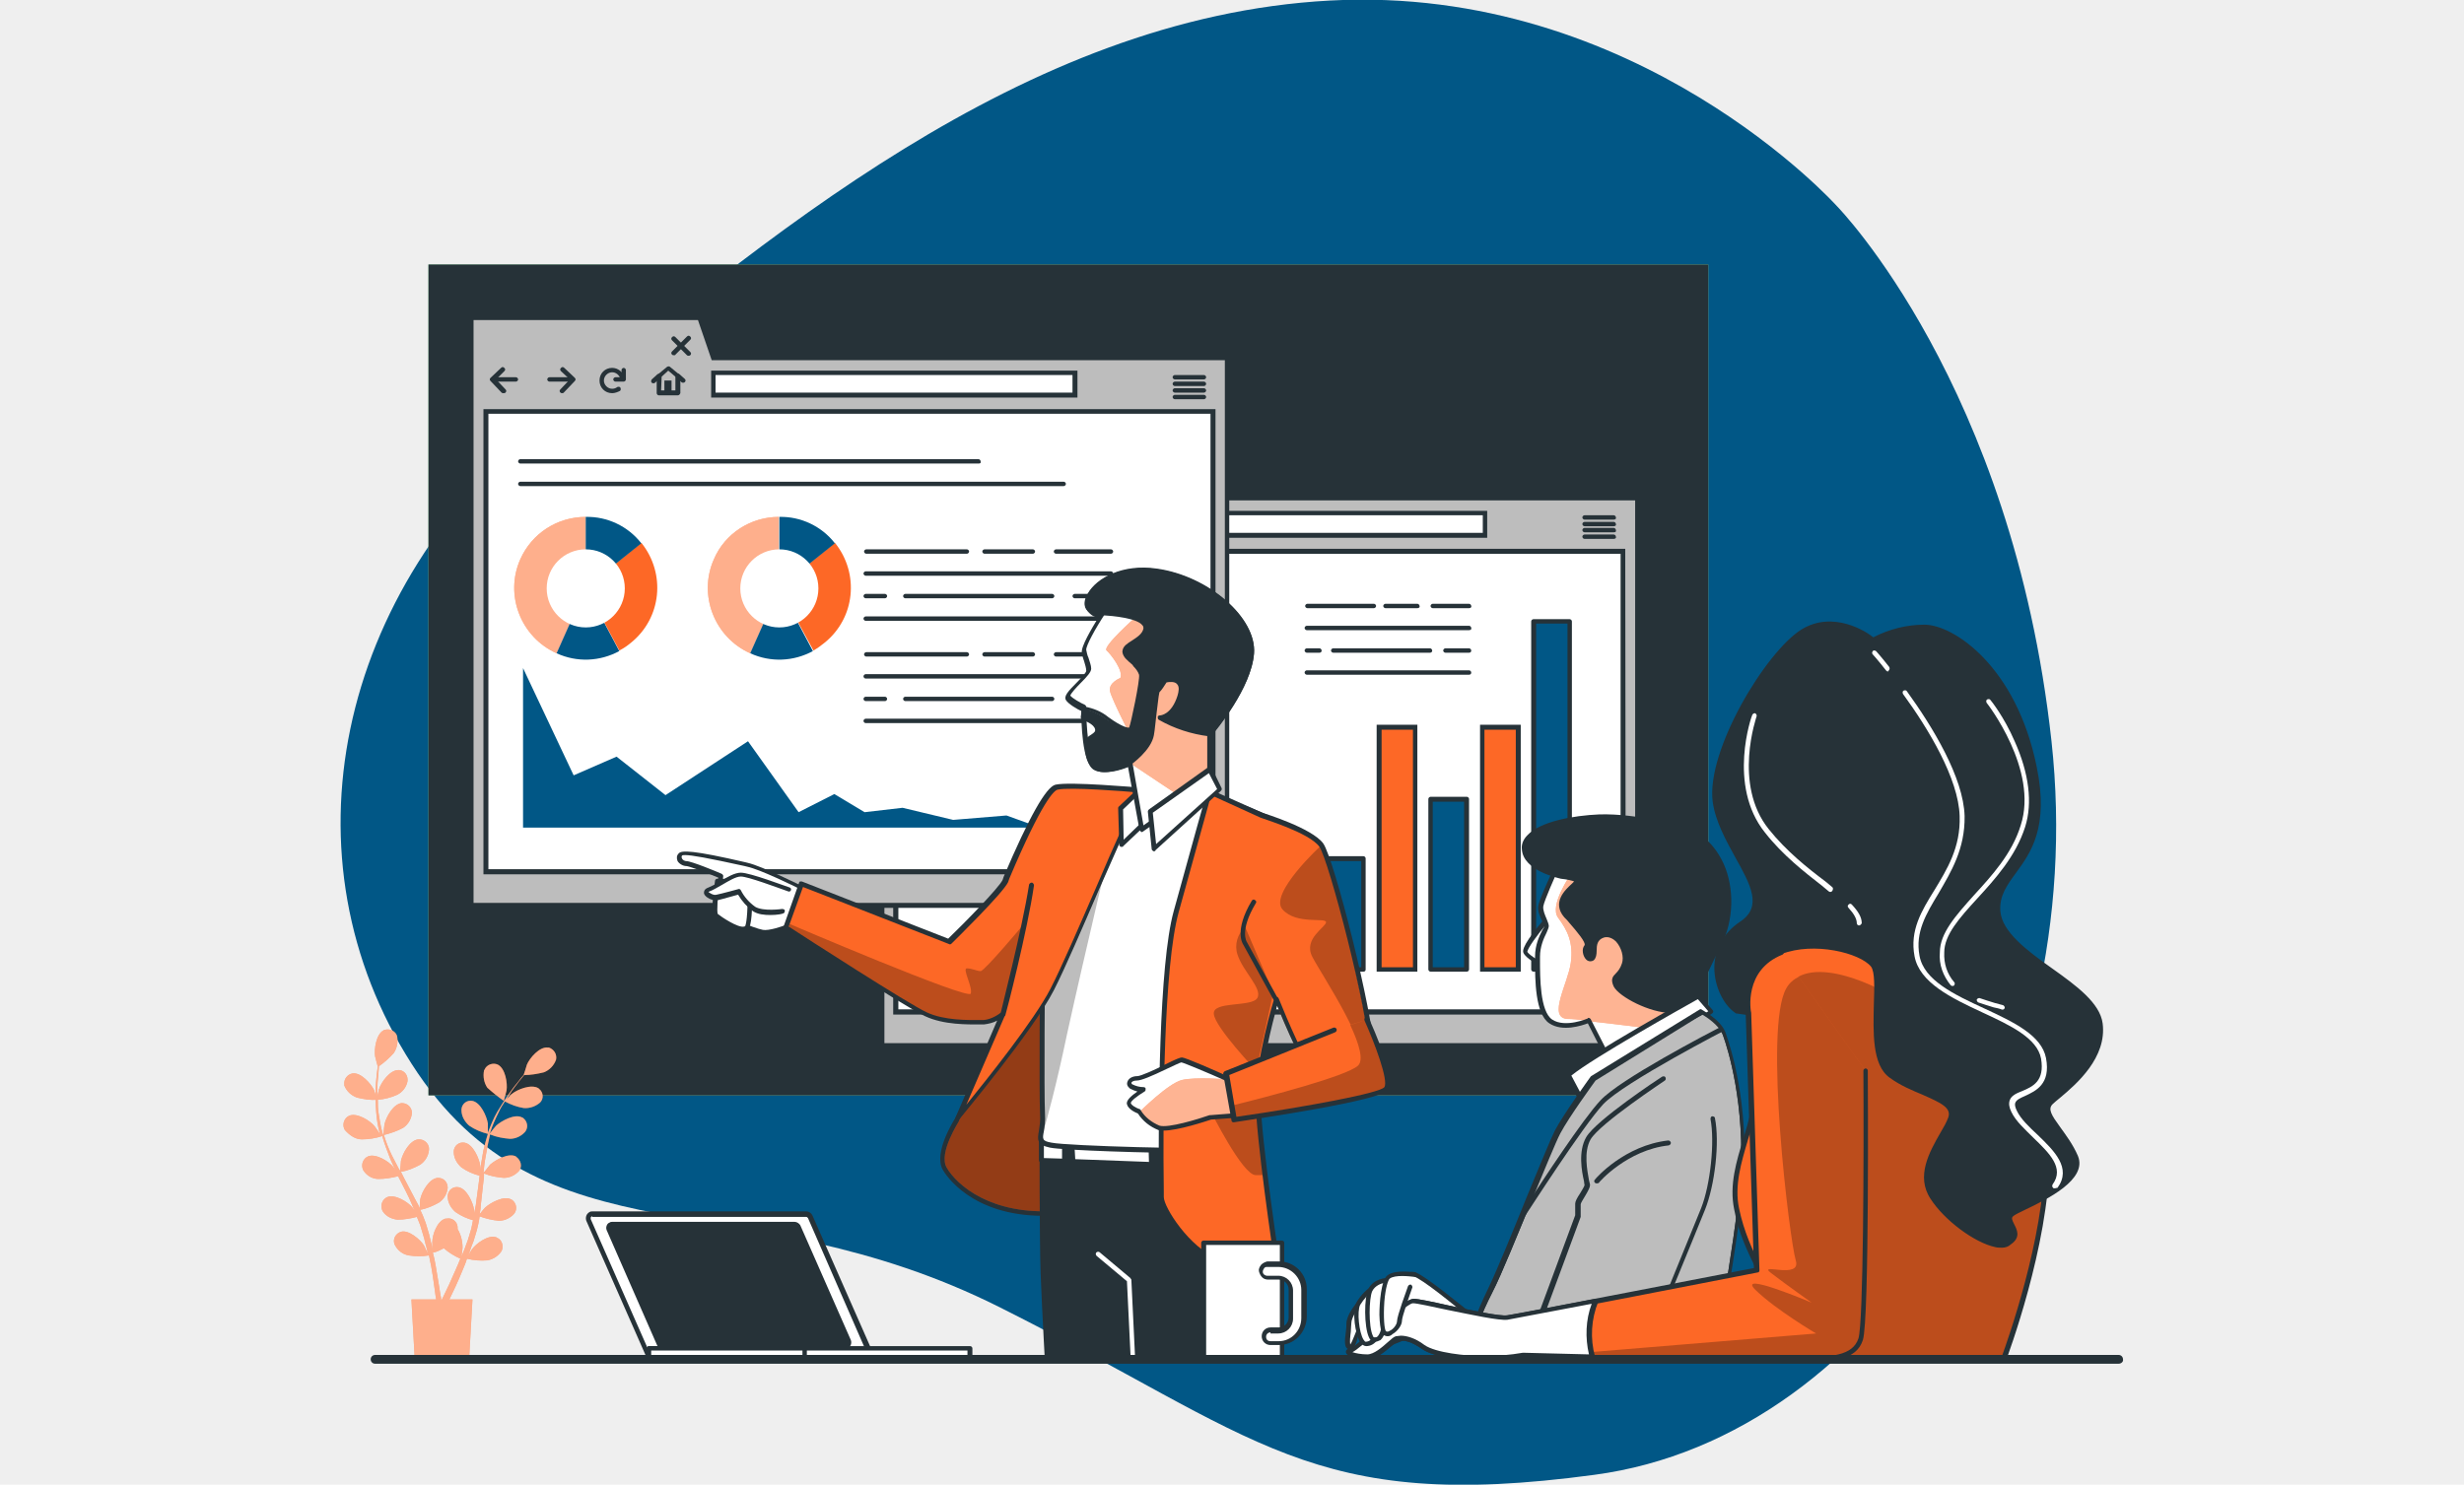 <?xml version="1.0" encoding="utf-8"?>
<!-- Generator: Adobe Illustrator 25.0.1, SVG Export Plug-In . SVG Version: 6.00 Build 0)  -->
<svg version="1.1" id="Ebene_1" xmlns="http://www.w3.org/2000/svg" xmlns:xlink="http://www.w3.org/1999/xlink" x="0px" y="0px"
	 width="448px" height="270px" viewBox="0 0 448 270" style="enable-background:new 0 0 448 270;" xml:space="preserve">
<style type="text/css">
	.st0{fill:#EFEFEF;}
	.st1{fill:#015786;}
	.st2{fill:#92E3A9;}
	.st3{fill:#263238;}
	.st4{fill:#FFFFFF;}
	.st5{fill:#BDBDBD;}
	.st6{fill:#FD6826;}
	.st7{opacity:0.47;}
	.st8{clip-path:url(#SVGID_2_);}
	.st9{opacity:0.5;fill:#FFFFFF;enable-background:new    ;}
	.st10{clip-path:url(#SVGID_4_);}
	.st11{clip-path:url(#SVGID_6_);}
	.st12{opacity:0.26;enable-background:new    ;}
	.st13{clip-path:url(#SVGID_8_);}
	.st14{clip-path:url(#SVGID_10_);}
	.st15{clip-path:url(#SVGID_12_);}
	.st16{opacity:0.42;enable-background:new    ;}
	.st17{clip-path:url(#SVGID_14_);}
	.st18{clip-path:url(#SVGID_16_);}
	.st19{clip-path:url(#SVGID_18_);}
	.st20{clip-path:url(#SVGID_20_);}
	.st21{opacity:0.26;}
	.st22{clip-path:url(#SVGID_22_);}
	.st23{clip-path:url(#SVGID_24_);}
	.st24{opacity:0.47;fill:#FFFFFF;}
</style>
<g id="Ebene_2_1_">
	<g id="Ebene_2_2_">
		<g id="BG_2_">
			<rect class="st0" width="448" height="270"/>
		</g>
	</g>
</g>
<g id="Ebene_1_1_">
	<g>
		<g id="freepik--background-simple--inject-107">
			<path class="st1" d="M334,37.5c0,0-36.2-40.4-92.2-37.4S138.7,43.8,99.7,75.7S51,156.1,74.8,193.4s60,20.7,107.1,44.4
				c47.1,23.6,56.2,37.4,108,30.4c51.8-6.9,90.2-68.6,83.1-133.4S334,37.5,334,37.5z"/>
		</g>
		<g id="freepik--Windows--inject-107">
			<rect x="77.9" y="48.1" class="st2" width="232.7" height="151.1"/>
			<rect x="77.9" y="48.1" class="st3" width="232.7" height="151.1"/>
			<g>
				<rect x="162.9" y="100.3" class="st4" width="132.3" height="83.8"/>
				<path class="st3" d="M295.6,184.5H162.4V99.8h133.1v84.7H295.6z M163.3,183.6h131.4v-82.9H163.3V183.6z"/>
			</g>
			<g>
				<path class="st5" d="M204.3,90.5l-2.5-7.3h-41.5v106.9h137.4V90.5H204.3z M295.2,184H162.9v-83.8h132.3V184z"/>
				<path class="st3" d="M298.1,190.6H159.9V82.8h42.2l2.5,7.3h93.5L298.1,190.6L298.1,190.6z M160.7,189.7h136.6V91H204l-2.5-7.3
					h-40.7v106H160.7z M295.6,184.5H162.4V99.8h133.1L295.6,184.5z M163.3,183.6h131.4v-82.9H163.3V183.6z"/>
			</g>
			<g>
				<rect x="204.3" y="93.3" class="st4" width="65.7" height="4"/>
				<path class="st3" d="M270.4,97.8h-66.6v-4.9h66.6V97.8z M204.7,96.9h64.9v-3.2h-64.9L204.7,96.9L204.7,96.9z"/>
			</g>
			<path class="st3" d="M166.1,97c-0.1,0-0.2,0-0.3-0.1l-2-2.1c-0.2-0.2-0.2-0.4,0-0.6l1.9-1.8c0.2-0.2,0.4-0.2,0.6,0
				c0.2,0.2,0.2,0.4,0,0.6l-1.6,1.5l1.7,1.8c0.2,0.2,0.2,0.4,0,0.6C166.3,97,166.2,97,166.1,97z"/>
			<path class="st3" d="M168.4,94.9h-4.2c-0.2,0-0.4-0.2-0.4-0.4c0-0.2,0.2-0.4,0.4-0.4h4.2c0.2,0,0.4,0.2,0.4,0.4
				C168.8,94.7,168.6,94.9,168.4,94.9z"/>
			<path class="st3" d="M176.7,97c-0.1,0-0.2,0-0.3-0.1c-0.2-0.2-0.2-0.4,0-0.6l1.7-1.8l-1.6-1.5c-0.2-0.2-0.2-0.4,0-0.6
				s0.4-0.2,0.6,0l1.9,1.8c0.2,0.2,0.2,0.4,0,0.6l-2,2.1C176.9,97,176.8,97,176.7,97z"/>
			<path class="st3" d="M178.7,94.9h-4.2c-0.2,0-0.4-0.2-0.4-0.4c0-0.2,0.2-0.4,0.4-0.4h4.2c0.2,0,0.4,0.2,0.4,0.4
				C179.1,94.7,178.9,94.9,178.7,94.9z"/>
			<path class="st3" d="M185.7,97c0,0-0.1,0-0.2,0c-0.6,0-1.2-0.3-1.6-0.8c-0.4-0.5-0.6-1.1-0.6-1.7s0.3-1.2,0.8-1.6
				s1.1-0.6,1.7-0.6c1.1,0,2,0.8,2.3,1.8c0.1,0.2-0.1,0.5-0.3,0.5c-0.2,0.1-0.5-0.1-0.5-0.3c-0.2-0.7-0.8-1.2-1.5-1.2
				c-0.4,0-0.8,0.1-1.1,0.4s-0.5,0.6-0.5,1s0.1,0.8,0.4,1.1c0.3,0.3,0.6,0.5,1,0.5c0.1,0,0.1,0,0.2,0c0.4,0,0.7-0.1,1-0.3
				c0.2-0.1,0.4-0.1,0.6,0.1c0.2,0.2,0.1,0.4-0.1,0.6C186.9,96.8,186.4,97,185.7,97L185.7,97C185.8,97,185.7,97,185.7,97z"/>
			<path class="st3" d="M187.9,94.9h-1.5c-0.2,0-0.4-0.2-0.4-0.4c0-0.2,0.2-0.4,0.4-0.4h1v-1.3c0-0.2,0.2-0.4,0.4-0.4
				s0.4,0.2,0.4,0.4v1.7C188.4,94.7,188.2,94.9,187.9,94.9z"/>
			<path class="st3" d="M197.8,97.3h-3.4c-0.2,0-0.4-0.2-0.4-0.4v-3.1c0-0.1,0.1-0.2,0.1-0.3l1.7-1.4c0.2-0.1,0.4-0.1,0.5,0l1.7,1.4
				c0.1,0.1,0.2,0.2,0.2,0.3v3.1C198.2,97.2,198,97.3,197.8,97.3z M194.8,96.5h2.6V94l-1.4-1l-1.2,1.1L194.8,96.5L194.8,96.5z"/>
			<rect x="195.4" y="94.7" class="st3" width="1.3" height="2.1"/>
			<path class="st3" d="M193.4,95.2c-0.1,0-0.2,0-0.3-0.1c-0.2-0.2-0.1-0.4,0-0.6l1-0.9c0.2-0.2,0.4-0.1,0.6,0
				c0.2,0.2,0.1,0.4,0,0.6l-1,0.9C193.6,95.1,193.5,95.2,193.4,95.2z"/>
			<path class="st3" d="M198.7,95.1c-0.1,0-0.2,0-0.3-0.1l-0.9-0.8c-0.2-0.2-0.2-0.4,0-0.6s0.4-0.2,0.6,0l0.9,0.8
				c0.2,0.2,0.2,0.4,0,0.6C199,95,198.8,95.1,198.7,95.1z"/>
			<path class="st3" d="M199.8,90.2c-0.1,0-0.2,0-0.3-0.1l-2.7-2.8c-0.2-0.2-0.2-0.4,0-0.6s0.4-0.2,0.6,0l2.7,2.8
				c0.2,0.2,0.2,0.4,0,0.6C200,90.1,199.9,90.2,199.8,90.2z"/>
			<path class="st3" d="M197.1,90.1c-0.1,0-0.2,0-0.3-0.1c-0.2-0.2-0.2-0.4,0-0.6l2.8-2.7c0.2-0.2,0.4-0.2,0.6,0
				c0.2,0.2,0.2,0.4,0,0.6l-2.8,2.7C197.3,90.1,197.2,90.1,197.1,90.1z"/>
			<path class="st3" d="M293.4,94.5h-5.3c-0.2,0-0.4-0.2-0.4-0.4c0-0.2,0.2-0.4,0.4-0.4h5.3c0.2,0,0.4,0.2,0.4,0.4
				C293.9,94.3,293.7,94.5,293.4,94.5z"/>
			<path class="st3" d="M293.4,95.7h-5.3c-0.2,0-0.4-0.2-0.4-0.4c0-0.2,0.2-0.4,0.4-0.4h5.3c0.2,0,0.4,0.2,0.4,0.4
				C293.9,95.5,293.7,95.7,293.4,95.7z"/>
			<path class="st3" d="M293.4,96.8h-5.3c-0.2,0-0.4-0.2-0.4-0.4c0-0.2,0.2-0.4,0.4-0.4h5.3c0.2,0,0.4,0.2,0.4,0.4
				C293.9,96.7,293.7,96.8,293.4,96.8z"/>
			<path class="st3" d="M293.4,98h-5.3c-0.2,0-0.4-0.2-0.4-0.4c0-0.2,0.2-0.4,0.4-0.4h5.3c0.2,0,0.4,0.2,0.4,0.4
				C293.9,97.8,293.7,98,293.4,98z"/>
			<path class="st3" d="M267.1,110.6h-6.6c-0.2,0-0.4-0.2-0.4-0.4c0-0.2,0.2-0.4,0.4-0.4h6.6c0.2,0,0.4,0.2,0.4,0.4
				C267.6,110.4,267.4,110.6,267.1,110.6z"/>
			<path class="st3" d="M257.7,110.6h-5.8c-0.2,0-0.4-0.2-0.4-0.4c0-0.2,0.2-0.4,0.4-0.4h5.8c0.2,0,0.4,0.2,0.4,0.4
				C258.2,110.4,258,110.6,257.7,110.6z"/>
			<path class="st3" d="M249.8,110.6h-12.1c-0.2,0-0.4-0.2-0.4-0.4c0-0.2,0.2-0.4,0.4-0.4h12.1c0.2,0,0.4,0.2,0.4,0.4
				S250,110.6,249.8,110.6z"/>
			<path class="st3" d="M267.1,114.6h-29.5c-0.2,0-0.4-0.2-0.4-0.4c0-0.2,0.2-0.4,0.4-0.4h29.5c0.2,0,0.4,0.2,0.4,0.4
				C267.6,114.4,267.4,114.6,267.1,114.6z"/>
			<path class="st3" d="M267.1,118.7h-4.3c-0.2,0-0.4-0.2-0.4-0.4s0.2-0.4,0.4-0.4h4.3c0.2,0,0.4,0.2,0.4,0.4
				S267.4,118.7,267.1,118.7z"/>
			<path class="st3" d="M260,118.7h-17.6c-0.2,0-0.4-0.2-0.4-0.4s0.2-0.4,0.4-0.4H260c0.2,0,0.4,0.2,0.4,0.4S260.3,118.7,260,118.7z
				"/>
			<path class="st3" d="M239.9,118.7h-2.3c-0.2,0-0.4-0.2-0.4-0.4s0.2-0.4,0.4-0.4h2.3c0.2,0,0.4,0.2,0.4,0.4
				S240.2,118.7,239.9,118.7z"/>
			<path class="st3" d="M267.1,122.7h-29.5c-0.2,0-0.4-0.2-0.4-0.4s0.2-0.4,0.4-0.4h29.5c0.2,0,0.4,0.2,0.4,0.4
				S267.4,122.7,267.1,122.7z"/>
			<g>
				<rect x="241.4" y="156.1" class="st1" width="6.6" height="20.2"/>
				<path class="st3" d="M247.9,176.7h-6.6c-0.2,0-0.4-0.2-0.4-0.4v-20.2c0-0.2,0.2-0.4,0.4-0.4h6.6c0.2,0,0.4,0.2,0.4,0.4v20.2
					C248.3,176.5,248.2,176.7,247.9,176.7z M241.8,175.9h5.7v-19.3h-5.7V175.9z"/>
			</g>
			<g>
				<rect x="250.7" y="132.2" class="st6" width="6.6" height="44.1"/>
				<path class="st3" d="M257.7,176.7h-7.4v-44.9h7.4V176.7z M251.2,175.9h5.7v-43.2h-5.7V175.9z"/>
			</g>
			<g>
				<rect x="260.1" y="145.3" class="st1" width="6.6" height="31"/>
				<path class="st3" d="M266.7,176.7h-6.6c-0.2,0-0.4-0.2-0.4-0.4v-31c0-0.2,0.2-0.4,0.4-0.4h6.6c0.2,0,0.4,0.2,0.4,0.4v31
					C267.1,176.5,266.9,176.7,266.7,176.7z M260.5,175.9h5.7v-30.1h-5.7V175.9z"/>
			</g>
			<g>
				<rect x="269.5" y="132.2" class="st6" width="6.6" height="44.1"/>
				<path class="st3" d="M276.5,176.7h-7.4v-44.9h7.4V176.7z M269.9,175.9h5.7v-43.2h-5.7V175.9z"/>
			</g>
			<g>
				<rect x="278.9" y="113" class="st1" width="6.6" height="63.3"/>
				<path class="st3" d="M285.4,176.7h-6.6c-0.2,0-0.4-0.2-0.4-0.4V113c0-0.2,0.2-0.4,0.4-0.4h6.6c0.2,0,0.4,0.2,0.4,0.4v63.3
					C285.9,176.5,285.7,176.7,285.4,176.7z M279.3,175.9h5.7v-62.5h-5.7V175.9z"/>
			</g>
			<g>
				<rect x="88.3" y="74.8" class="st4" width="132.3" height="83.8"/>
				<path class="st3" d="M221,159H87.9V74.4H221V159z M88.7,158.1h131.4V75.2H88.7V158.1z"/>
			</g>
			<g>
				<path class="st5" d="M129.7,65.1l-2.5-7.3H85.7v106.9h137.4V65.1H129.7z M220.6,158.6H88.3V74.8h132.3V158.6z"/>
				<path class="st3" d="M223.6,165.1H85.3V57.3h42.2l2.5,7.3h93.5v100.5H223.6z M86.1,164.2h136.6V65.5h-93.3l-2.5-7.3H86.1V164.2z
					 M221,159H87.9V74.4H221V159z M88.8,158.1h131.4V75.2H88.8V158.1z"/>
			</g>
			<g>
				<rect x="129.7" y="67.8" class="st4" width="65.7" height="4"/>
				<path class="st3" d="M195.9,72.3h-66.6v-4.9h66.6V72.3z M130.1,71.4H195v-3.2h-64.9V71.4z"/>
			</g>
			<path class="st3" d="M91.5,71.5c-0.1,0-0.2,0-0.3-0.1l-2-2.1c-0.2-0.2-0.2-0.4,0-0.6l1.9-1.8c0.2-0.2,0.4-0.2,0.6,0
				s0.2,0.4,0,0.6L90.2,69l1.7,1.8c0.2,0.2,0.2,0.4,0,0.6C91.8,71.5,91.7,71.5,91.5,71.5z"/>
			<path class="st3" d="M93.8,69.4h-4.2c-0.2,0-0.4-0.2-0.4-0.4c0-0.2,0.2-0.4,0.4-0.4h4.2c0.2,0,0.4,0.2,0.4,0.4
				C94.2,69.2,94,69.4,93.8,69.4z"/>
			<path class="st3" d="M102.2,71.5c-0.1,0-0.2,0-0.3-0.1c-0.2-0.2-0.2-0.4,0-0.6l1.7-1.8l-1.6-1.5c-0.2-0.2-0.2-0.4,0-0.6
				s0.4-0.2,0.6,0l1.9,1.8c0.2,0.2,0.2,0.4,0,0.6l-2,2.1C102.4,71.5,102.3,71.5,102.2,71.5z"/>
			<path class="st3" d="M104.1,69.4h-4.2c-0.2,0-0.4-0.2-0.4-0.4c0-0.2,0.2-0.4,0.4-0.4h4.2c0.2,0,0.4,0.2,0.4,0.4
				C104.5,69.2,104.4,69.4,104.1,69.4z"/>
			<path class="st3" d="M111.3,71.5c-1.3,0-2.3-1-2.3-2.3s1-2.3,2.3-2.3c1.1,0,2,0.8,2.3,1.8c0.1,0.2-0.1,0.5-0.3,0.5
				c-0.2,0.1-0.5-0.1-0.5-0.3c-0.2-0.7-0.8-1.2-1.5-1.2c-0.8,0-1.5,0.7-1.5,1.5s0.7,1.5,1.5,1.5c0.3,0,0.7-0.1,0.9-0.3
				c0.2-0.1,0.5-0.1,0.6,0.1s0.1,0.5-0.1,0.6C112.3,71.3,111.8,71.5,111.3,71.5z"/>
			<path class="st3" d="M113.4,69.4h-1.5c-0.2,0-0.4-0.2-0.4-0.4c0-0.2,0.2-0.4,0.4-0.4h1.1v-1.3c0-0.2,0.2-0.4,0.4-0.4
				c0.2,0,0.4,0.2,0.4,0.4V69C113.8,69.2,113.6,69.4,113.4,69.4z"/>
			<path class="st3" d="M123.2,71.9h-3.4c-0.2,0-0.4-0.2-0.4-0.4v-3.1c0-0.1,0.1-0.2,0.2-0.3l1.7-1.4c0.2-0.1,0.4-0.1,0.5,0l1.7,1.4
				c0.1,0.1,0.2,0.2,0.2,0.3v3.1C123.6,71.7,123.5,71.9,123.2,71.9z M120.2,71h2.6v-2.5l-1.3-1.1l-1.2,1.1L120.2,71L120.2,71z"/>
			<rect x="120.8" y="69.2" class="st3" width="1.3" height="2.1"/>
			<path class="st3" d="M118.8,69.7c-0.1,0-0.2,0-0.3-0.1c-0.2-0.2-0.1-0.4,0-0.6l1-0.9c0.2-0.2,0.4-0.1,0.6,0
				c0.2,0.2,0.1,0.4,0,0.6l-1,0.9C119,69.7,118.9,69.7,118.8,69.7z"/>
			<path class="st3" d="M124.2,69.6c-0.1,0-0.2,0-0.3-0.1l-0.9-0.8c-0.2-0.2-0.2-0.4,0-0.6s0.4-0.2,0.6,0l0.9,0.8
				c0.2,0.2,0.2,0.4,0,0.6C124.4,69.6,124.3,69.6,124.2,69.6z"/>
			<path class="st3" d="M125.2,64.7c-0.1,0-0.2,0-0.3-0.1l-2.7-2.7c-0.2-0.2-0.2-0.4,0-0.6c0.2-0.2,0.4-0.2,0.6,0l2.7,2.7
				c0.2,0.2,0.2,0.4,0,0.6C125.5,64.6,125.4,64.7,125.2,64.7z"/>
			<path class="st3" d="M122.5,64.6c-0.1,0-0.2,0-0.3-0.1c-0.2-0.2-0.2-0.4,0-0.6l2.7-2.7c0.2-0.2,0.4-0.2,0.6,0s0.2,0.4,0,0.6
				l-2.7,2.7C122.8,64.6,122.7,64.6,122.5,64.6z"/>
			<path class="st3" d="M218.9,69h-5.3c-0.2,0-0.4-0.2-0.4-0.4c0-0.2,0.2-0.4,0.4-0.4h5.3c0.2,0,0.4,0.2,0.4,0.4
				C219.3,68.8,219.1,69,218.9,69z"/>
			<path class="st3" d="M218.9,70.2h-5.3c-0.2,0-0.4-0.2-0.4-0.4c0-0.2,0.2-0.4,0.4-0.4h5.3c0.2,0,0.4,0.2,0.4,0.4
				C219.3,70,219.1,70.2,218.9,70.2z"/>
			<path class="st3" d="M218.9,71.4h-5.3c-0.2,0-0.4-0.2-0.4-0.4c0-0.2,0.2-0.4,0.4-0.4h5.3c0.2,0,0.4,0.2,0.4,0.4
				C219.3,71.2,219.1,71.4,218.9,71.4z"/>
			<path class="st3" d="M218.9,72.6h-5.3c-0.2,0-0.4-0.2-0.4-0.4c0-0.2,0.2-0.4,0.4-0.4h5.3c0.2,0,0.4,0.2,0.4,0.4
				C219.3,72.4,219.1,72.6,218.9,72.6z"/>
			<polygon class="st1" points="95.1,150.5 95.1,121.5 104.3,141 112.1,137.6 121,144.6 136,134.8 145.2,147.7 151.7,144.4 
				157.2,147.7 164.1,146.9 173.3,149.1 183,148.3 189.1,150.5 			"/>
			<path class="st3" d="M202,100.7h-10c-0.2,0-0.4-0.2-0.4-0.4c0-0.2,0.2-0.4,0.4-0.4h10c0.2,0,0.4,0.2,0.4,0.4
				S202.2,100.7,202,100.7z"/>
			<path class="st3" d="M187.8,100.7H179c-0.2,0-0.4-0.2-0.4-0.4c0-0.2,0.2-0.4,0.4-0.4h8.8c0.2,0,0.4,0.2,0.4,0.4
				S188,100.7,187.8,100.7z"/>
			<path class="st3" d="M175.8,100.7h-18.3c-0.2,0-0.4-0.2-0.4-0.4c0-0.2,0.2-0.4,0.4-0.4h18.3c0.2,0,0.4,0.2,0.4,0.4
				S176,100.7,175.8,100.7z"/>
			<path class="st3" d="M202,104.7h-44.6c-0.2,0-0.4-0.2-0.4-0.4c0-0.2,0.2-0.4,0.4-0.4H202c0.2,0,0.4,0.2,0.4,0.4
				C202.4,104.6,202.2,104.7,202,104.7z"/>
			<path class="st3" d="M202,108.8h-6.6c-0.2,0-0.4-0.2-0.4-0.4c0-0.2,0.2-0.4,0.4-0.4h6.6c0.2,0,0.4,0.2,0.4,0.4
				C202.4,108.6,202.2,108.8,202,108.8z"/>
			<path class="st3" d="M191.3,108.8h-26.7c-0.2,0-0.4-0.2-0.4-0.4c0-0.2,0.2-0.4,0.4-0.4h26.7c0.2,0,0.4,0.2,0.4,0.4
				C191.7,108.6,191.5,108.8,191.3,108.8z"/>
			<path class="st3" d="M160.9,108.8h-3.5c-0.2,0-0.4-0.2-0.4-0.4c0-0.2,0.2-0.4,0.4-0.4h3.5c0.2,0,0.4,0.2,0.4,0.4
				C161.3,108.6,161.1,108.8,160.9,108.8z"/>
			<path class="st3" d="M202,112.9h-44.6c-0.2,0-0.4-0.2-0.4-0.4c0-0.2,0.2-0.4,0.4-0.4H202c0.2,0,0.4,0.2,0.4,0.4
				C202.4,112.7,202.2,112.9,202,112.9z"/>
			<path class="st3" d="M202,119.4h-10c-0.2,0-0.4-0.2-0.4-0.4c0-0.2,0.2-0.4,0.4-0.4h10c0.2,0,0.4,0.2,0.4,0.4
				C202.4,119.2,202.2,119.4,202,119.4z"/>
			<path class="st3" d="M187.8,119.4H179c-0.2,0-0.4-0.2-0.4-0.4c0-0.2,0.2-0.4,0.4-0.4h8.8c0.2,0,0.4,0.2,0.4,0.4
				C188.2,119.2,188,119.4,187.8,119.4z"/>
			<path class="st3" d="M175.8,119.4h-18.3c-0.2,0-0.4-0.2-0.4-0.4c0-0.2,0.2-0.4,0.4-0.4h18.3c0.2,0,0.4,0.2,0.4,0.4
				C176.2,119.2,176,119.4,175.8,119.4z"/>
			<path class="st3" d="M202,123.4h-44.6c-0.2,0-0.4-0.2-0.4-0.4c0-0.2,0.2-0.4,0.4-0.4H202c0.2,0,0.4,0.2,0.4,0.4
				C202.4,123.2,202.2,123.4,202,123.4z"/>
			<path class="st3" d="M202,127.5h-6.6c-0.2,0-0.4-0.2-0.4-0.4c0-0.2,0.2-0.4,0.4-0.4h6.6c0.2,0,0.4,0.2,0.4,0.4
				S202.2,127.5,202,127.5z"/>
			<path class="st3" d="M191.3,127.5h-26.7c-0.2,0-0.4-0.2-0.4-0.4c0-0.2,0.2-0.4,0.4-0.4h26.7c0.2,0,0.4,0.2,0.4,0.4
				S191.5,127.5,191.3,127.5z"/>
			<path class="st3" d="M160.9,127.5h-3.5c-0.2,0-0.4-0.2-0.4-0.4c0-0.2,0.2-0.4,0.4-0.4h3.5c0.2,0,0.4,0.2,0.4,0.4
				C161.3,127.3,161.1,127.5,160.9,127.5z"/>
			<path class="st3" d="M202,131.5h-44.6c-0.2,0-0.4-0.2-0.4-0.4s0.2-0.4,0.4-0.4H202c0.2,0,0.4,0.2,0.4,0.4S202.2,131.5,202,131.5z
				"/>
			<path class="st6" d="M106.5,106.9l-5.3,11.9c-6.5-2.9-9.5-10.6-6.6-17.1c2.1-4.7,6.7-7.7,11.9-7.7V106.9z"/>
			<g class="st7">
				<path class="st4" d="M106.5,106.9l-5.3,11.9c-6.5-2.9-9.5-10.6-6.6-17.1c2.1-4.7,6.7-7.7,11.9-7.7V106.9z"/>
			</g>
			<path class="st1" d="M106.5,106.9l6.1,11.5c-3.5,1.9-7.7,2.1-11.4,0.4L106.5,106.9z"/>
			<path class="st6" d="M106.5,106.9l10.1-8.2c4.5,5.6,3.7,13.7-1.9,18.2l0,0c-0.6,0.5-1.3,1-2.1,1.4L106.5,106.9z"/>
			<path class="st1" d="M106.5,106.9V94c3.9-0.1,7.7,1.7,10.1,4.8L106.5,106.9z"/>
			<circle class="st4" cx="106.5" cy="107" r="7.1"/>
			<path class="st6" d="M141.7,106.9l-5.3,11.9c-6.5-2.9-9.5-10.6-6.6-17.1l0,0c2-4.7,6.7-7.7,11.8-7.7v12.9
				C141.6,106.9,141.7,106.9,141.7,106.9z"/>
			<g class="st7">
				<path class="st4" d="M141.7,106.9l-5.3,11.9c-6.5-2.9-9.5-10.6-6.6-17.1l0,0c2-4.7,6.7-7.7,11.8-7.7v12.9
					C141.6,106.9,141.7,106.9,141.7,106.9z"/>
			</g>
			<path class="st1" d="M141.7,106.9l6.1,11.5c-3.5,1.9-7.7,2.1-11.4,0.4L141.7,106.9z"/>
			<path class="st6" d="M141.7,106.9l10.1-8.2c4.5,5.6,3.7,13.7-1.9,18.2c-0.6,0.5-1.3,1-2,1.4L141.7,106.9z"/>
			<path class="st1" d="M141.7,106.9V94c3.9-0.1,7.7,1.7,10.1,4.8L141.7,106.9z"/>
			<circle class="st4" cx="141.7" cy="107" r="7.1"/>
			<path class="st3" d="M177.9,84.3H94.6c-0.2,0-0.4-0.2-0.4-0.4c0-0.2,0.2-0.4,0.4-0.4h83.3c0.2,0,0.4,0.2,0.4,0.4
				C178.4,84.2,178.2,84.3,177.9,84.3z"/>
			<path class="st3" d="M193.4,88.4H94.6c-0.2,0-0.4-0.2-0.4-0.4c0-0.2,0.2-0.4,0.4-0.4h98.8c0.2,0,0.4,0.2,0.4,0.4
				C193.8,88.2,193.6,88.4,193.4,88.4z"/>
		</g>
		<g id="freepik--character-2--inject-107">
			<g>
				<path class="st4" d="M281,167.5c0,0-4.1,4.8-3.7,5.6c0.4,0.9,3.9,3,4.1,1.7c0.4-2.1,0.7-4.2,0.8-6.3
					C282.3,167.1,282.5,166.7,281,167.5z"/>
				<path class="st3" d="M280.9,175.7c-1.2,0-3.5-1.5-3.9-2.4c-0.5-0.9,1.8-3.8,3.7-6.1l0.1-0.1c0.7-0.4,1.2-0.6,1.6-0.4
					c0.4,0.2,0.4,0.7,0.3,1.3v0.5c-0.2,2.1-0.4,4.3-0.9,6.4c-0.1,0.4-0.3,0.7-0.8,0.8C281,175.7,280.9,175.7,280.9,175.7z
					 M281.3,167.9c-1.8,2.1-3.6,4.6-3.6,5.2c0.2,0.4,1.8,1.6,2.9,1.8c0.3,0.1,0.4,0,0.4,0c0.4-2.1,0.7-4.2,0.9-6.3
					c0-0.2,0-0.3,0-0.5s0-0.4,0-0.5C281.8,167.6,281.6,167.7,281.3,167.9z"/>
			</g>
			<path class="st4" d="M283.2,157.3c0,0-2.8,6.1-3,7.4c-0.2,1.3,1.1,3,1.1,3.7s-1.7,2.6-1.7,5.6s-0.2,10,2.4,11.7s6.9-0.2,6.9-0.2
				l4.1,8l16.5-9.5l-2.4-3.7c0,0,3.5-9.3,0.8-16.5c-2.6-7.1-11.9-8.2-15.6-8.5S284.5,154.7,283.2,157.3z"/>
			<g>
				<g>
					<g>
						<defs>
							<path id="SVGID_1_" d="M283.2,157.3c0,0-2.8,6.1-3,7.4c-0.2,1.3,1.1,3,1.1,3.7s-1.7,2.6-1.7,5.6s-0.2,10,2.4,11.7
								s6.9-0.2,6.9-0.2l4.1,8l16.5-9.5l-2.4-3.7c0,0,3.5-9.3,0.8-16.5c-2.6-7.1-11.9-8.2-15.6-8.5S284.5,154.7,283.2,157.3z"/>
						</defs>
						<clipPath id="SVGID_2_">
							<use xlink:href="#SVGID_1_"  style="overflow:visible;"/>
						</clipPath>
						<g class="st8">
							<path class="st6" d="M307,180.3c0,0,3.5-9.3,0.8-16.5c-2.6-7.1-11.9-8.2-15.6-8.5c-0.6,0-1.2-0.1-1.8-0.1l-4.8,3.8
								c0,0-4,5.7-2.3,7.9c1.7,2.3,2.8,4.5,2.3,8.2s-4.3,10-0.6,10.2c0.8,0,2,0.1,3.4,0.3l0.3-0.1l0.1,0.2c5.6,0.6,14,1.7,14,1.7
								h0.8l5.7-3.3L307,180.3z"/>
							<path class="st9" d="M307,180.3c0,0,3.5-9.3,0.8-16.5c-2.6-7.1-11.9-8.2-15.6-8.5c-0.6,0-1.2-0.1-1.8-0.1l-4.8,3.8
								c0,0-4,5.7-2.3,7.9c1.7,2.3,2.8,4.5,2.3,8.2s-4.3,10-0.6,10.2c0.8,0,2,0.1,3.4,0.3l0.3-0.1l0.1,0.2c5.6,0.6,14,1.7,14,1.7
								h0.8l5.7-3.3L307,180.3z"/>
						</g>
					</g>
				</g>
			</g>
			<path class="st3" d="M293,194h-0.1c-0.1,0-0.2-0.1-0.3-0.2l-3.9-7.7c-1.1,0.4-4.6,1.6-7,0c-2.6-1.7-2.6-8-2.6-11.4V174
				c0-2.2,0.8-3.8,1.3-4.8c0.2-0.3,0.4-0.7,0.4-0.8c0-0.2-0.2-0.6-0.4-0.9c-0.4-0.8-0.9-1.9-0.7-2.8c0.2-1.3,3-7.2,3.1-7.5l0,0
				c1.4-2.8,5.3-2.5,9-2.2h0.5c6,0.4,13.6,2.2,16,8.8c2.5,6.7-0.3,15.1-0.8,16.6l2.3,3.5c0.1,0.1,0.1,0.2,0.1,0.3s-0.1,0.2-0.2,0.3
				l-16.5,9.5C293.1,194,293,194,293,194z M288.8,185.1c0.2,0,0.3,0.1,0.4,0.2l3.9,7.6l15.7-9.1l-2.1-3.3c-0.1-0.1-0.1-0.3,0-0.4
				c0-0.1,3.4-9.3,0.8-16.2c-2.2-6.1-9.5-7.8-15.2-8.2h-0.5c-3.5-0.2-7.1-0.5-8.2,1.8c-0.8,1.7-2.8,6.2-3,7.3
				c-0.1,0.7,0.3,1.6,0.6,2.3c0.2,0.5,0.4,1,0.4,1.3s-0.2,0.7-0.4,1.2c-0.5,1-1.2,2.5-1.2,4.4v0.7c0,3,0,9.2,2.2,10.7
				c2.4,1.6,6.5-0.2,6.5-0.2C288.7,185.1,288.8,185.1,288.8,185.1z"/>
			<g>
				<path class="st3" d="M305.7,150.6c0,0-8-2.4-15-2.2c-6.9,0.2-13.9,2.2-13.7,5.9s6.7,5,6.7,5s3.7,0.2,2.6,1.3s-3.9,3.3-1.7,5.9
					c2.2,2.6,4.3,4.8,3.7,5.6s0.2,2.8,1.1,2.2s-0.4-3.3,2-4.1c2.4-0.9,4.8,2.8,3.9,5.2s-2.4,2.2-1.5,3.9s6.3,4.6,10,4.6
					s4.8-4.8,8.7-12.4C316.4,163.8,313.7,152.8,305.7,150.6z"/>
				<path class="st3" d="M303.8,184.2c-3.8,0-9.4-2.9-10.4-4.8c-0.6-1.3-0.2-1.8,0.4-2.4c0.4-0.4,0.8-0.9,1.1-1.8
					c0.4-1.2-0.1-2.9-1.1-4c-0.4-0.4-1.3-1-2.2-0.7c-1.2,0.4-1.3,1.4-1.3,2.4c0,0.7-0.1,1.3-0.5,1.7c-0.4,0.3-1,0.3-1.4-0.1
					c-0.6-0.6-0.9-1.9-0.3-2.6c0.3-0.5-1.4-2.5-2.7-4c-0.3-0.4-0.6-0.7-1-1.1c-2.3-2.7,0.2-5,1.4-6.1c0.1-0.1,0.2-0.2,0.3-0.3
					c0.1-0.1,0.1-0.1,0.1-0.1c-0.1-0.1-1.3-0.4-2.4-0.5c-0.3-0.1-6.9-1.4-7.1-5.4c-0.1-0.9,0.3-1.8,1-2.5c2.3-2.5,8.3-3.6,13.1-3.8
					c6.9-0.2,14.8,2.1,15.1,2.2c3.3,0.9,5.9,3.3,7.5,6.8c2,4.5,1.8,10.3-0.4,14.7c-0.9,1.8-1.7,3.4-2.4,4.9
					C308.2,181.3,306.9,184.2,303.8,184.2z M292.1,169.6c0.8,0,1.6,0.4,2.3,1c1.1,1.1,1.9,3.2,1.3,4.9c-0.4,1.1-0.9,1.7-1.3,2.1
					c-0.5,0.6-0.6,0.7-0.3,1.5c0.8,1.5,6,4.3,9.6,4.3c2.5,0,3.7-2.6,5.9-7.2c0.7-1.5,1.5-3.1,2.4-4.9c2.1-4.2,2.3-9.6,0.4-13.9
					c-1.4-3.2-3.9-5.5-6.9-6.3l0,0c-0.1,0-8-2.4-14.8-2.2c-5.8,0.2-10.7,1.5-12.5,3.5c-0.6,0.6-0.8,1.2-0.8,1.9
					c0.2,3.3,6.3,4.6,6.4,4.6c1,0.1,2.8,0.3,3.1,1.1c0.1,0.2,0.1,0.5-0.3,0.9c-0.1,0.1-0.2,0.2-0.4,0.3c-1.5,1.5-2.9,3.1-1.3,4.9
					c0.3,0.4,0.6,0.8,1,1.1c2.1,2.4,3.5,4,2.7,5.1c-0.3,0.4-0.1,1.2,0.2,1.5c0.1,0.1,0.2,0.1,0.3,0.1c0.2-0.1,0.2-0.6,0.2-1
					c0-1,0.1-2.5,1.9-3.2C291.6,169.6,291.9,169.6,292.1,169.6z"/>
			</g>
			<g>
				<path class="st4" d="M285.1,195.5l2.2,4.1l23.9-15.6l-2.4-2.8C308.8,181.2,288.8,192.2,285.1,195.5z"/>
				<path class="st3" d="M287.3,200h-0.1c-0.1,0-0.2-0.1-0.3-0.2l-2.2-4.1c-0.1-0.2-0.1-0.4,0.1-0.5c3.7-3.3,22.9-13.9,23.7-14.4
					c0.2-0.1,0.4-0.1,0.5,0.1l2.4,2.8c0.1,0.1,0.1,0.2,0.1,0.3s-0.1,0.2-0.2,0.3L287.5,200C287.4,200,287.4,200,287.3,200z
					 M285.7,195.6l1.8,3.4l23.1-15.1l-1.9-2.2C306.2,183.1,289.6,192.4,285.7,195.6z"/>
			</g>
			<path class="st4" d="M289.7,196.1c0,0-4.8,6.5-6.5,9.8s-9.1,22.3-12.4,29.1c-1.9,3.9-3.4,7.9-4.5,12.1h45.5c0,0,5.2-26,5.2-37.2
				s-2.6-19.7-3.5-21.9s-4.1-3.9-4.1-3.9L289.7,196.1z"/>
			<g>
				<g>
					<g>
						<defs>
							<path id="SVGID_3_" d="M289.7,196.1c0,0-4.8,6.5-6.5,9.8s-9.1,22.3-12.4,29.1c-1.9,3.9-3.4,7.9-4.5,12.1h45.5
								c0,0,5.2-26,5.2-37.2s-2.6-19.7-3.5-21.9s-4.1-3.9-4.1-3.9L289.7,196.1z"/>
						</defs>
						<clipPath id="SVGID_4_">
							<use xlink:href="#SVGID_3_"  style="overflow:visible;"/>
						</clipPath>
						<g class="st10">
							<g>
								<path class="st5" d="M289.7,196.1c0,0-4.8,6.5-6.5,9.8s-9.1,22.3-12.4,29.1c-1.9,3.9-3.4,7.9-4.5,12.1h45.5
									c0,0,5.2-26,5.2-37.2s-2.6-19.7-3.5-21.9s-4.1-3.9-4.1-3.9L289.7,196.1z"/>
								<path class="st3" d="M311.8,247.5h-45.5c-0.1,0-0.3-0.1-0.3-0.2c-0.1-0.1-0.1-0.2-0.1-0.4c1.1-4.2,2.6-8.3,4.5-12.2
									c1.7-3.5,4.6-10.6,7.1-16.8c2.4-5.8,4.4-10.7,5.2-12.3c1.7-3.2,6.3-9.5,6.5-9.8l0.1-0.1l19.7-12.1c0.1-0.1,0.3-0.1,0.4,0
									s3.4,1.8,4.3,4.1c0,0.1,3.5,8.8,3.5,22.1c0,11.2-5.2,37.1-5.2,37.3C312.2,247.3,312,247.5,311.8,247.5z M266.9,246.6h44.6
									c0.6-3.1,5.1-26.4,5.1-36.8c0-13.1-3.4-21.7-3.4-21.7c-0.7-1.7-3-3.2-3.7-3.6l-19.4,12c-0.5,0.7-4.8,6.6-6.4,9.6
									c-0.8,1.5-2.9,6.7-5.2,12.2c-2.6,6.2-5.4,13.3-7.2,16.8C269.4,238.8,267.9,242.7,266.9,246.6z"/>
							</g>
							<g>
								<path class="st5" d="M277.2,220.5c0,0,10.2-16,14-20.1s22.9-13.9,22.9-13.9l-3-3.3c0,0-19.6,9.7-22.6,12.7
									C285.4,199.1,276.7,217,277.2,220.5z"/>
								<path class="st3" d="M277.2,221C277.2,221,277.1,221,277.2,221c-0.3,0-0.4-0.2-0.4-0.4c-0.6-3.8,8.4-21.9,11.4-24.9
									s21.9-12.4,22.7-12.8c0.2-0.1,0.4,0,0.5,0.1l3,3.3c0.1,0.1,0.1,0.2,0.1,0.4c0,0.1-0.1,0.2-0.2,0.3
									c-0.2,0.1-19,9.8-22.8,13.8c-3.8,4.1-13.9,19.9-14,20C277.5,220.9,277.3,221,277.2,221z M311,183.8
									c-2.4,1.2-19.5,9.8-22.2,12.5c-2.8,2.8-9.9,17.1-11,22.5c2.6-4,10-15.3,13.2-18.7c3.5-3.8,19.4-12.1,22.5-13.7L311,183.8z"
									/>
							</g>
						</g>
					</g>
				</g>
			</g>
			<path class="st3" d="M311.8,247.5h-45.5c-0.1,0-0.3-0.1-0.3-0.2c-0.1-0.1-0.1-0.2-0.1-0.4c1.1-4.2,2.6-8.3,4.5-12.2
				c1.7-3.5,4.6-10.6,7.1-16.8c2.4-5.8,4.4-10.7,5.2-12.3c1.7-3.2,6.3-9.5,6.5-9.8l0.1-0.1l19.7-12.1c0.1-0.1,0.3-0.1,0.4,0
				s3.4,1.8,4.3,4.1c0,0.1,3.5,8.8,3.5,22.1c0,11.2-5.2,37.1-5.2,37.3C312.2,247.3,312,247.5,311.8,247.5z M266.9,246.6h44.6
				c0.6-3.1,5.1-26.4,5.1-36.8c0-13.1-3.4-21.7-3.4-21.7c-0.7-1.7-3-3.2-3.7-3.6l-19.4,12c-0.5,0.7-4.8,6.6-6.4,9.6
				c-0.8,1.5-2.9,6.7-5.2,12.2c-2.6,6.2-5.4,13.3-7.2,16.8C269.4,238.8,267.9,242.7,266.9,246.6z"/>
			<path class="st3" d="M298.6,246.7h-21.2c-0.1,0-0.3-0.1-0.3-0.2c-0.1-0.1-0.1-0.3,0-0.4l9.3-25.1v-2.1c0-0.4,0.3-1,0.9-1.9
				c0.3-0.5,0.8-1.3,0.8-1.5c0-0.1-0.1-0.4-0.1-0.7c-0.4-1.7-1.1-5.4,0.4-8c1.8-3.1,13.3-10.7,13.8-11c0.2-0.1,0.5-0.1,0.6,0.1
				c0.1,0.2,0.1,0.5-0.1,0.6c-0.1,0.1-11.8,7.8-13.5,10.7c-1.3,2.3-0.6,5.7-0.3,7.4c0.1,0.5,0.2,0.7,0.2,0.9c0,0.4-0.3,1-0.9,2
				c-0.3,0.5-0.8,1.3-0.8,1.5v2.2c0,0.1,0,0.1,0,0.1l-9.1,24.6h20.3c1-2.5,9.1-22.2,10.7-26.2c1.7-4.3,2.5-12.1,1.7-16.2
				c0-0.2,0.1-0.5,0.3-0.5c0.2,0,0.5,0.1,0.5,0.3c0.9,4.4,0,12.2-1.8,16.7c-1.7,4.3-10.8,26.2-10.8,26.5
				C298.9,246.6,298.7,246.7,298.6,246.7z"/>
			<path class="st3" d="M290.3,215.2c-0.1,0-0.2,0-0.3-0.1c-0.2-0.2-0.2-0.4,0-0.6c0.2-0.3,5.4-6.2,13.3-7.1c0.2,0,0.4,0.1,0.5,0.4
				c0,0.2-0.1,0.4-0.4,0.5c-7.5,0.8-12.7,6.7-12.7,6.8C290.6,215.2,290.4,215.2,290.3,215.2z"/>
		</g>
		<g id="freepik--character-3--inject-107">
			<path class="st6" d="M340.9,170.3c0,0-15-3-19.2,0.6s-1.8,25.5-3,31.2s-4.2,11.7-3,17.7s3.9,10.2,5.1,13.2s-0.3,14.1-0.3,14.1
				h43.7c0,0,7.8-20.7,7.8-36.2s-4.8-29.1-12-34.2S340.9,170.3,340.9,170.3z"/>
			<g>
				<g>
					<g>
						<defs>
							<path id="SVGID_5_" d="M340.9,170.3c0,0-15-3-19.2,0.6s-1.8,25.5-3,31.2s-4.2,11.7-3,17.7s3.9,10.2,5.1,13.2
								s-0.3,14.1-0.3,14.1h43.7c0,0,7.8-20.7,7.8-36.2s-4.8-29.1-12-34.2S340.9,170.3,340.9,170.3z"/>
						</defs>
						<clipPath id="SVGID_6_">
							<use xlink:href="#SVGID_5_"  style="overflow:visible;"/>
						</clipPath>
						<g class="st11">
							<path class="st12" d="M324.8,179.7c-4.2,7.1,0.6,45.9,1.7,49.5s-7.1,0.3-4.5,2.3s7.4,5.4,7.4,5.4c-2.7-1.2-5.5-2.2-8.4-3.1
								c0.1,0.9,0.2,1.8,0.2,2.7c2.8,2.2,5.8,4.3,8.9,6.1l-9.3,0.8c-0.2,2.1-0.4,3.7-0.4,3.7h43.7c0,0,7.8-20.7,7.8-36.2
								c0-6.5-0.9-12.9-2.7-19.2l-26.1-11C343.2,180.6,329.1,172.6,324.8,179.7z"/>
						</g>
					</g>
				</g>
			</g>
			<path class="st3" d="M364.2,247.5h-43.7c-0.1,0-0.2-0.1-0.3-0.1c-0.1-0.1-0.1-0.2-0.1-0.3s1.5-11,0.3-13.9
				c-0.3-0.8-0.8-1.7-1.3-2.8c-1.3-2.7-3-6.1-3.8-10.5c-0.9-4.4,0.4-8.7,1.7-12.9c0.5-1.7,1-3.3,1.3-5c0.4-2,0.4-5.9,0.4-10.4
				c0-8.7-0.1-18.6,2.8-21c4.3-3.6,18.6-0.9,19.5-0.7c0.7,0.1,12.2,1.3,19.4,6.4c7.4,5.2,12.2,18.8,12.2,34.5
				c0,15.5-7.7,36.2-7.8,36.4C364.6,247.4,364.4,247.5,364.2,247.5z M321,246.6h43c0.9-2.5,7.7-21.5,7.7-35.8
				c0-15.2-4.7-28.8-11.8-33.8c-7-5-18.9-6.2-19-6.2l0,0c-0.1,0-14.8-2.9-18.8,0.5c-2.6,2.2-2.5,12.3-2.5,20.4c0,4.6,0,8.5-0.4,10.6
				c-0.4,1.7-0.9,3.4-1.4,5c-1.2,4.1-2.5,8.3-1.6,12.5c0.9,4.3,2.5,7.6,3.8,10.3c0.5,1.1,1,2,1.3,2.8
				C322.3,235.5,321.2,244.4,321,246.6z"/>
			<g>
				<path class="st3" d="M340.5,116.4c0,0-6.6-5.4-12.9-1.5s-17.1,21.9-15.9,30.9s12,17.4,4.8,22.2s-4.5,13.5-0.9,15.9l2.1,0.3
					c0,0,0-8.7,6-11.1s14.7-0.3,16.8,2.4c2.1,2.7-1.8,16.5,3.3,20.1c5.1,3.6,12.3,4.2,10.8,7.8s-6.6,9.3-3.3,14.4
					c3.3,5.1,11.4,10.2,14.1,8.4s-1.2-3.9,0.3-5.1c1.5-1.2,13.8-5.4,11.7-10.5c-2.1-5.1-6.6-7.8-4.5-9.9c2.1-2.1,9.9-7.2,9-14.4
					s-18-12.6-18.6-20.4c-0.6-7.8,10.2-8.7,6.6-26.3s-14.6-25.5-20-25.5C346.6,114,343.4,114.9,340.5,116.4z"/>
				<path class="st3" d="M364,226.9c-0.4,0-0.8,0-1.2-0.1c-3.8-0.8-9.3-4.9-11.8-8.8c-2.7-4.1-0.2-8.5,1.8-12c0.6-1,1.1-1.9,1.4-2.7
					c0.7-1.8-1.2-2.7-4.6-4.2c-1.9-0.8-4.1-1.7-6-3.1c-3.3-2.3-3-8.5-2.9-13.4c0.1-3,0.2-5.8-0.5-6.8c-2-2.5-10.4-4.6-16.3-2.3
					c-5.7,2.3-5.7,10.6-5.7,10.7c0,0.1-0.1,0.2-0.1,0.3c-0.1,0.1-0.2,0.1-0.3,0.1l-2.1-0.3c-0.1,0-0.1,0-0.2-0.1
					c-2.2-1.5-3.8-4.9-3.8-8.2c0-3.4,1.7-6.4,4.7-8.4c4.1-2.7,1.9-6.7-0.9-11.7c-1.7-3.1-3.6-6.5-4.1-10.1
					c-1.2-9.3,9.6-27.2,16.1-31.3c5.8-3.6,11.9,0.4,13.1,1.4c2.9-1.5,6.1-2.3,9.3-2.3c5.3,0,16.7,7.6,20.4,25.8
					c2.3,11.1-1.1,15.7-3.8,19.4c-1.6,2.2-3,4.1-2.8,6.9c0.3,3.8,4.9,7.2,9.4,10.4s8.7,6.3,9.2,10c0.8,6.2-4.7,11-7.7,13.5
					c-0.6,0.5-1.1,0.9-1.4,1.2c-0.9,0.9-0.2,2,1.4,4.2c1,1.4,2.3,3.1,3.2,5.2c1.8,4.3-5.6,7.9-9.6,9.8c-1,0.5-1.9,0.9-2.2,1.2
					c-0.3,0.3-0.2,0.6,0.2,1.4c0.5,1,1.3,2.4-0.6,3.7C365.2,226.7,364.6,226.9,364,226.9z M329.8,171.5c4.9,0,9.6,1.7,11.1,3.6
					c0.9,1.2,0.8,3.9,0.7,7.3c-0.2,4.7-0.4,10.6,2.5,12.7c1.8,1.3,4,2.2,5.9,3c3.3,1.4,6.2,2.6,5.1,5.3c-0.4,0.9-0.9,1.8-1.5,2.8
					c-1.9,3.3-4.3,7.5-1.9,11.2c2.4,3.8,7.7,7.7,11.3,8.4c1,0.2,1.7,0.1,2.2-0.2c1.2-0.8,0.9-1.5,0.3-2.6c-0.4-0.8-0.9-1.8,0-2.5
					c0.4-0.3,1.2-0.7,2.4-1.3c3.7-1.8,10.7-5.1,9.2-8.7c-0.8-2-2-3.6-3.1-5c-1.6-2.1-2.8-3.8-1.3-5.3c0.4-0.4,0.9-0.8,1.5-1.3
					c3-2.6,8.1-6.9,7.4-12.7c-0.4-3.3-4.7-6.4-8.8-9.4c-4.6-3.3-9.4-6.8-9.7-11c-0.2-3.1,1.2-5.2,2.9-7.5c2.6-3.6,5.8-8,3.7-18.8
					c-3.6-17.8-14.6-25.1-19.6-25.1l0,0c-3.2,0-6.3,0.8-9.1,2.3c-0.2,0.1-0.3,0.1-0.5,0c-0.1-0.1-6.4-5.2-12.4-1.5
					c-6.2,3.8-16.9,21.6-15.7,30.4c0.4,3.4,2.3,6.6,4,9.8c2.8,5,5.4,9.7,0.6,12.8c-3.6,2.4-4.3,5.5-4.3,7.7c0,3.3,1.7,6.2,3.4,7.4
					l1.5,0.2c0.1-1.9,0.8-8.8,6.2-11C325.5,171.9,327.7,171.5,329.8,171.5z"/>
			</g>
			<path class="st4" d="M373.5,216.1c-0.1,0-0.2,0-0.2-0.1c-0.2-0.1-0.2-0.4-0.1-0.6c2.2-3-0.6-5.7-3.5-8.5c-1.5-1.5-3.2-3-4-4.7
				c-0.4-0.8-0.5-1.5-0.3-2.1c0.3-0.9,1.3-1.3,2.3-1.7c1.9-0.8,4.1-1.8,3.4-5.9c-0.7-3.7-5.5-6-10.7-8.4
				c-5.6-2.6-11.4-5.4-12.3-10.2c-0.9-4.7,1.3-8.3,3.6-12c2.3-3.8,4.8-7.8,4.6-13.5c-0.2-6.8-5.7-15.9-10.3-22.2
				c-0.1-0.2-0.1-0.5,0.1-0.6s0.5-0.1,0.6,0.1c4.7,6.5,10.3,15.7,10.5,22.7c0.1,6-2.5,10.2-4.7,14c-2.3,3.8-4.3,7.1-3.5,11.4
				c0.8,4.5,6.4,7.1,11.8,9.6s10.4,4.9,11.2,9c0.9,4.8-1.9,6-3.8,6.9c-0.9,0.4-1.6,0.7-1.8,1.3c-0.1,0.3,0,0.8,0.3,1.4
				c0.7,1.5,2.3,3,3.8,4.4c3,2.9,6.2,6,3.6,9.6C373.7,216.1,373.6,216.1,373.5,216.1z"/>
			<path class="st4" d="M343.2,122.1c-0.1,0-0.2-0.1-0.3-0.2c-1.4-1.8-2.4-2.9-2.4-2.9c-0.2-0.2-0.1-0.4,0-0.6
				c0.2-0.2,0.4-0.1,0.6,0c0,0,1,1.1,2.4,2.9c0.1,0.2,0.1,0.5-0.1,0.6C343.4,122.1,343.3,122.1,343.2,122.1z"/>
			<path class="st4" d="M338,168.3c-0.2,0-0.4-0.2-0.4-0.4c0-0.8-0.5-1.7-1.5-2.8c-0.2-0.2-0.2-0.4,0-0.6c0.2-0.2,0.4-0.2,0.6,0
				c1.2,1.3,1.8,2.3,1.8,3.4C338.4,168.1,338.2,168.3,338,168.3z"/>
			<path class="st4" d="M332.8,162.2c-0.1,0-0.2,0-0.3-0.1l-1.2-1c-3.2-2.5-7.2-5.6-10.4-9.7c-6.9-8.6-2.4-21.3-2.3-21.4
				c0.1-0.2,0.3-0.3,0.5-0.3c0.2,0.1,0.3,0.3,0.3,0.5c0,0.1-4.4,12.4,2.2,20.6c3.2,4,7.1,7.1,10.3,9.5l1.2,1
				c0.2,0.1,0.2,0.4,0.1,0.6C333.1,162.1,333,162.2,332.8,162.2z"/>
			<path class="st4" d="M364.1,183.6H364c-0.5-0.2-1-0.3-1.5-0.4c-1-0.3-1.9-0.6-2.8-0.9c-0.2-0.1-0.3-0.3-0.3-0.5
				c0.1-0.2,0.3-0.3,0.5-0.3c0.9,0.3,1.8,0.6,2.8,0.9c0.5,0.1,1,0.3,1.5,0.4c0.2,0.1,0.3,0.3,0.3,0.5
				C364.4,183.5,364.3,183.6,364.1,183.6z"/>
			<path class="st4" d="M355,179.3c-0.1,0-0.2,0-0.3-0.1c-1.4-1.7-2.2-3.8-2-6c0-3.5,2.9-6.7,6.2-10.4c3.2-3.5,6.9-7.5,8.5-12.7
				c3.3-10.1-6.1-22.2-6.2-22.3c-0.1-0.2-0.1-0.5,0.1-0.6s0.5-0.1,0.6,0.1c0.1,0.1,2.5,3.1,4.4,7.5c2.6,5.8,3.3,11.2,1.9,15.6
				c-1.7,5.3-5.4,9.4-8.7,13c-3.2,3.5-6,6.6-6,9.8c-0.1,2,0.5,3.9,1.8,5.4c0.2,0.2,0.1,0.4,0,0.6C355.2,179.3,355.1,179.3,355,179.3
				z"/>
			<g>
				<path class="st4" d="M247,237c0,0-1.8,2.2-1.8,3.6s-0.7,4.1,0.1,4.3s1.4-2.9,2.2-4s2.9-1.4,2.8-2.9
					C250.2,236.5,248.2,235.1,247,237z"/>
				<path class="st3" d="M245.4,245.4h-0.1c-1-0.2-0.8-1.7-0.6-3.2c0.1-0.6,0.1-1.1,0.1-1.5c0-1.5,1.6-3.5,1.9-3.8
					c0.6-0.9,1.4-1.3,2.2-1.1c1,0.2,1.7,1.2,1.8,2.2c0.1,1.2-0.8,1.8-1.7,2.3c-0.4,0.3-0.9,0.6-1.2,0.9c-0.3,0.4-0.6,1.1-0.9,1.9
					C246.6,244.3,246.2,245.4,245.4,245.4z M245.5,244.5L245.5,244.5L245.5,244.5z M248.5,236.5c-0.5,0-0.9,0.4-1.1,0.8l0,0
					c-0.5,0.6-1.7,2.3-1.7,3.3c0,0.4-0.1,1-0.1,1.6c-0.1,0.7-0.2,1.9-0.1,2.3c0.2-0.2,0.6-1.2,0.8-1.7c0.3-0.8,0.6-1.6,1-2.1
					s0.9-0.8,1.4-1.1c0.8-0.5,1.3-0.8,1.3-1.5c-0.1-0.7-0.6-1.4-1.2-1.5C248.6,236.5,248.5,236.5,248.5,236.5z M247,237L247,237
					L247,237z"/>
			</g>
			<g>
				<path class="st4" d="M266.9,239c0,0-7.8-6.5-9.7-7.2c-1.9-0.7-5.8,3.7-8.2,8s-1.1,5.3,0.1,5.4c1.2,0.1,6.6-2.2,6.6-2.2
					c1.9,1.5,4.1,2.6,6.5,3.2c3.7,0.8,9.1-1.4,9.3-3.6C271.8,240.4,266.9,239,266.9,239z"/>
				<path class="st3" d="M264.1,246.8c-0.6,0-1.3-0.1-1.8-0.2c-2.3-0.6-4.6-1.6-6.5-3.1c-1.1,0.5-5.4,2.3-6.6,2.1
					c-1-0.1-1.4-0.6-1.6-1c-0.5-1-0.2-2.7,1.1-5c2.2-3.9,6.3-9.1,8.7-8.2c1.9,0.7,8.9,6.5,9.8,7.2c0.8,0.2,5.1,1.6,4.9,4
					c0,0.7-0.6,1.5-1.5,2.2C269.1,245.9,266.5,246.8,264.1,246.8z M255.9,242.6c0.1,0,0.2,0,0.3,0.1c1.8,1.5,4,2.5,6.3,3.1
					c2.6,0.6,5.9-0.4,7.6-1.7c0.7-0.5,1.1-1.1,1.1-1.6c0.1-1.5-3.2-2.8-4.4-3.2c-0.1,0-0.1,0-0.2-0.1c-2.1-1.8-8-6.6-9.6-7.1
					c-1.5-0.5-5.1,3.2-7.7,7.8c-1.5,2.7-1.4,3.8-1.1,4.2c0.2,0.3,0.5,0.5,1,0.5c0.9,0.1,4.4-1.3,6.4-2.2
					C255.7,242.6,255.8,242.6,255.9,242.6z"/>
			</g>
			<path class="st6" d="M339.1,194.6c0,0,0.3,45.3-0.9,48.9c-1.2,3.6-5.4,3.6-12.3,3.9c-6.9,0.3-48.8-0.9-48.8-0.9
				c-2.4,0.4-4.8,0.5-7.2,0.6c-3.3,0-9-0.6-11.1-2.1s-3.9-1.8-4.8-1.5c-0.9,0.3-3.3,3.3-5.4,3.3s-4.5-0.9-3-1.2s9.6-9,11.4-9
				c1.8,0,14.7,3.3,17.1,3s45.2-8.7,45.2-8.7l-1.5-46.7c0,0-1.5-8.1,6-11.1"/>
			<g>
				<g>
					<g>
						<defs>
							<path id="SVGID_7_" d="M339.1,194.6c0,0,0.3,45.3-0.9,48.9c-1.2,3.6-5.4,3.6-12.3,3.9c-6.9,0.3-48.8-0.9-48.8-0.9
								c-2.4,0.4-4.8,0.5-7.2,0.6c-3.3,0-9-0.6-11.1-2.1s-3.9-1.8-4.8-1.5c-0.9,0.3-3.3,3.3-5.4,3.3s-4.5-0.9-3-1.2s9.6-9,11.4-9
								c1.8,0,14.7,3.3,17.1,3s45.2-8.7,45.2-8.7l-1.5-46.7c0,0-1.5-8.1,6-11.1"/>
						</defs>
						<clipPath id="SVGID_8_">
							<use xlink:href="#SVGID_7_"  style="overflow:visible;"/>
						</clipPath>
						<g class="st13">
							<path class="st12" d="M327.1,177.6c-1,0.5-1.8,1.2-2.3,2.1c-4.2,7.1,0.6,45.9,1.7,49.5s-7.1,0.3-4.5,2.3s7.4,5.4,7.4,5.4
								s-13.9-5.9-10.2-2.3s11,7.9,11,7.9l-48.4,4c11.2,0.3,38.6,1,44.1,0.8c6.9-0.3,11.1-0.3,12.3-3.9c1.2-3.6,0.9-49.7,0.9-49.7
								L327.1,177.6z"/>
						</g>
					</g>
				</g>
			</g>
			<path class="st3" d="M322.4,247.8c-12.1,0-45-0.9-45.4-0.9c-2.3,0.3-4.8,0.5-7.2,0.6c-3.3,0-9.1-0.6-11.3-2.2
				c-1.9-1.4-3.6-1.7-4.4-1.4c-0.2,0.1-0.7,0.5-1.2,0.9c-1.2,1-2.8,2.4-4.3,2.4c-1.1,0-3.8-0.4-3.9-1.3c0-0.3,0.1-0.6,0.8-0.7
				c0.6-0.1,2.8-2.2,4.6-3.8c3.5-3.2,5.8-5.2,6.9-5.2c0.8,0,3.2,0.5,6.3,1.2c4.2,0.9,9.3,2,10.7,1.8c2.2-0.3,40.7-7.8,44.9-8.6
				l-1.5-46.3c0,0-1.5-8.4,6.3-11.5c0.2-0.1,0.5,0,0.6,0.2s0,0.5-0.2,0.6c-7.1,2.8-5.8,10.3-5.7,10.6l1.5,46.8
				c0,0.2-0.1,0.4-0.3,0.4c-1.7,0.3-42.9,8.4-45.3,8.7c-1.5,0.2-6.5-0.9-11-1.8c-2.8-0.6-5.5-1.2-6.2-1.2c-0.8,0-4.1,3-6.3,5
				c-2.4,2.2-3.9,3.6-4.8,3.9c0.6,0.2,1.6,0.4,2.7,0.4c1.2,0,2.7-1.3,3.8-2.2c0.6-0.6,1.1-1,1.5-1.1c0.9-0.3,2.9-0.1,5.2,1.6
				c1.9,1.4,7.5,2,10.8,2c2.4,0,4.8-0.2,7.1-0.6c0.5,0,42.1,1.2,48.9,0.9h1c6.1-0.3,9.8-0.4,10.9-3.6c0.9-2.8,1-33.1,0.9-48.7
				c0-0.2,0.2-0.4,0.4-0.4l0,0c0.2,0,0.4,0.2,0.4,0.4c0,1.9,0.3,45.4-0.9,49c-1.2,3.7-5.4,3.9-11.7,4.1h-1
				C325.1,247.8,323.9,247.8,322.4,247.8z"/>
			<g>
				<path class="st4" d="M289.5,246.8c-0.9-3.4-0.7-7,0.6-10.2c-8.2,1.6-15.1,2.9-16.1,3c-2.4,0.3-15.3-3-17.1-3
					c-1.8,0-9.9,8.7-11.4,9s0.9,1.2,3,1.2s4.5-3,5.4-3.3s2.7,0,4.8,1.5s7.8,2.1,11.1,2.1c2.4,0,4.8-0.2,7.2-0.6L289.5,246.8z"/>
				<path class="st3" d="M269.9,247.5c-3.2,0-9.1-0.6-11.3-2.2c-1.9-1.4-3.6-1.7-4.4-1.4c-0.2,0.1-0.7,0.5-1.2,0.9
					c-1.2,1-2.8,2.4-4.3,2.4c-1.1,0-3.8-0.4-3.9-1.3c0-0.3,0.1-0.6,0.8-0.7c0.6-0.1,2.8-2.2,4.7-3.8c3.5-3.2,5.7-5.2,6.8-5.2
					c0.8,0,3.2,0.5,6.3,1.2c4.2,0.9,9.3,2,10.7,1.8c0.8-0.1,6.7-1.2,16-3c0.2,0,0.3,0,0.4,0.1s0.1,0.3,0.1,0.4
					c-1.3,3.2-1.5,6.7-0.6,10c0,0.1,0,0.3-0.1,0.4c-0.1,0.1-0.2,0.2-0.3,0.2l-12.5-0.3C274.7,247.2,272.3,247.4,269.9,247.5z
					 M254.7,242.9c1,0,2.6,0.4,4.3,1.7c2,1.4,7.5,2,10.8,2c2.4,0,4.8-0.2,7.1-0.6l12,0.3c-0.7-3-0.6-6.3,0.5-9.2
					c-4.8,0.9-14.2,2.7-15.3,2.9c-1.5,0.2-6.5-0.9-11-1.8c-2.8-0.6-5.5-1.2-6.2-1.2c-0.8,0-4.1,3-6.2,4.9c-2.4,2.2-4,3.6-4.8,4
					c0.6,0.2,1.6,0.4,2.7,0.4c1.2,0,2.7-1.3,3.7-2.2c0.7-0.6,1.1-1,1.5-1.1C254.1,243,254.4,242.9,254.7,242.9z"/>
			</g>
			<g>
				<path class="st4" d="M250.2,233.9c-1.3,0.8-2.4,1.9-3.2,3.2c-0.8,1.8,0,7.3,1.4,7.3s2.4-1.5,2.4-3.5
					C250.7,239,250.2,233.9,250.2,233.9z"/>
				<path class="st3" d="M248.4,244.8c-0.4,0-0.8-0.3-1.1-0.7c-0.9-1.5-1.5-5.5-0.7-7.2c0.8-1.4,2-2.6,3.4-3.4
					c0.1-0.1,0.3-0.1,0.4,0c0.1,0.1,0.2,0.2,0.2,0.3c0,0.2,0.6,5.2,0.6,7.1C251.2,243.2,250,244.8,248.4,244.8z M249.8,234.6
					c-1,0.7-1.8,1.6-2.5,2.7c-0.6,1.2-0.2,5,0.6,6.3c0.2,0.3,0.3,0.4,0.4,0.4c1.1,0,1.9-1.3,1.9-3
					C250.3,239.5,250,236.1,249.8,234.6z"/>
			</g>
			<g>
				<path class="st4" d="M252.1,232.8c0,0-2.2,0.1-3,1.8s-0.7,8.7,0.7,9s1.9-2.1,1.9-3.6S252.1,232.8,252.1,232.8z"/>
				<path class="st3" d="M250,244c-0.1,0-0.2,0-0.3,0c-0.3-0.1-0.6-0.3-0.8-0.8c-0.9-1.9-0.9-7.3-0.1-8.8c0.9-1.9,3.3-2,3.4-2
					c0.1,0,0.2,0,0.3,0.1s0.1,0.2,0.1,0.3s-0.4,5.7-0.4,7.2c0,1-0.3,2.9-1.2,3.7C250.6,243.9,250.3,244,250,244z M251.7,233.3
					c-0.6,0.1-1.7,0.5-2.2,1.5c-0.6,1.3-0.7,6.4,0.1,8.1c0.1,0.3,0.2,0.3,0.3,0.3c0.2,0,0.4,0,0.5-0.1c0.6-0.5,0.9-1.9,0.9-3
					C251.3,238.7,251.6,234.7,251.7,233.3z"/>
			</g>
			<g>
				<path class="st4" d="M257.2,231.8c0,0-3.3-0.6-4.7,0.4s-1.7,9.5-0.7,10.2s2.6-1.1,2.6-2.1s1.9-6.2,1.9-6.2"/>
				<path class="st3" d="M252.3,243c-0.3,0-0.5-0.1-0.7-0.2c-0.2-0.1-0.7-0.5-0.8-3.7c0-2.1,0.3-6.4,1.5-7.2c1.5-1.1,4.9-0.5,5-0.5
					c0.2,0,0.4,0.3,0.3,0.5s-0.3,0.4-0.5,0.3c-0.9-0.1-3.4-0.4-4.4,0.3c-0.3,0.2-0.8,1.7-1,4.2c-0.2,2.9,0,5.1,0.3,5.4
					c0.2,0.1,0.4,0.1,0.7-0.1c0.7-0.3,1.3-1.2,1.3-1.7c0-1,1.8-5.8,2-6.4c0.1-0.2,0.3-0.3,0.5-0.3c0.2,0.1,0.3,0.3,0.3,0.5
					c-0.7,2-1.9,5.4-1.9,6.1c0,0.8-0.8,1.9-1.7,2.4C252.9,242.9,252.6,243,252.3,243z"/>
			</g>
		</g>
		<g id="freepik--character-1--inject-107">
			<g>
				<g>
					<g>
						<defs>
							<rect id="SVGID_9_" x="115.7" y="97" width="139.8" height="150.1"/>
						</defs>
						<clipPath id="SVGID_10_">
							<use xlink:href="#SVGID_9_"  style="overflow:visible;"/>
						</clipPath>
						<g class="st14">
							<path class="st6" d="M174.1,203.5c0,0-4,6-2.3,9c1.7,2.9,7.7,9,20.3,8.2s5-21.9,6.5-34.9s-4-14.8-8.4-11.5
								s-9.8,19.4-11.9,22.2C176.7,198.6,175.3,201,174.1,203.5z"/>
							<g>
								<g>
									<g>
										<defs>
											<path id="SVGID_11_" d="M174.1,203.5c0,0-4,6-2.3,9c1.7,2.9,7.7,9,20.3,8.2s5-21.9,6.5-34.9s-4-14.8-8.4-11.5
												s-9.8,19.4-11.9,22.2C176.7,198.6,175.3,201,174.1,203.5z"/>
										</defs>
										<clipPath id="SVGID_12_">
											<use xlink:href="#SVGID_11_"  style="overflow:visible;"/>
										</clipPath>
										<g class="st15">
											<g class="st16">
												<path d="M174.1,203.5c0,0-4,6-2.3,9c1.7,2.9,7.7,9,20.3,8.2s5-21.9,6.5-34.9s-4-14.8-8.4-11.5s-9.8,19.4-11.9,22.2
													C176.7,198.6,175.3,201,174.1,203.5z"/>
												<path class="st3" d="M189.7,221.1c-13.1,0-17.8-7.5-18.3-8.4c-1.7-3.1,2-8.9,2.3-9.4c1.2-2.5,2.6-4.9,4.2-7.2
													c0.7-0.9,1.9-3.6,3.2-6.7c2.6-6,5.8-13.4,8.8-15.6c2.1-1.6,4.3-2,6-1c2.7,1.5,3.8,6.1,3,12.9c-0.5,4,0,8.8,0.4,13.5
													c0.7,8,1.3,15.5-1.9,19.3c-1.3,1.5-3,2.3-5.3,2.4C191.3,221.1,190.5,221.1,189.7,221.1z M193.9,173.1
													c-1.1,0-2.3,0.5-3.5,1.4c-2.8,2.1-6.1,9.7-8.5,15.3c-1.4,3.3-2.5,5.8-3.3,6.8c-1.6,2.2-3,4.6-4.2,7.1c0,0,0,0,0,0.1
													s-3.8,5.8-2.3,8.5c1.9,3.3,8.2,8.7,19.9,7.9c2.1-0.1,3.6-0.8,4.7-2.1c3-3.5,2.4-10.9,1.7-18.7
													c-0.4-4.7-0.8-9.6-0.4-13.7c1-8.7-1.2-11.3-2.6-12.1C195.1,173.3,194.5,173.1,193.9,173.1z M174.1,203.5L174.1,203.5
													L174.1,203.5z"/>
											</g>
										</g>
									</g>
								</g>
							</g>
							<path class="st3" d="M189.7,221.1c-13.1,0-17.8-7.5-18.3-8.4c-1.7-3.1,2-8.9,2.3-9.4c1.2-2.5,2.6-4.9,4.2-7.2
								c0.7-0.9,1.9-3.6,3.2-6.7c2.6-6,5.8-13.4,8.8-15.6c2.1-1.6,4.3-2,6-1c2.7,1.5,3.8,6.1,3,12.9c-0.5,4,0,8.8,0.4,13.5
								c0.7,8,1.3,15.5-1.9,19.3c-1.3,1.5-3,2.3-5.3,2.4C191.3,221.1,190.5,221.1,189.7,221.1z M193.9,173.1c-1.1,0-2.3,0.5-3.5,1.4
								c-2.8,2.1-6.1,9.7-8.5,15.3c-1.4,3.3-2.5,5.8-3.3,6.8c-1.6,2.2-3,4.6-4.2,7.1c0,0,0,0,0,0.1s-3.8,5.8-2.3,8.5
								c1.9,3.3,8.2,8.7,19.9,7.9c2.1-0.1,3.6-0.8,4.7-2.1c3-3.5,2.4-10.9,1.7-18.7c-0.4-4.7-0.8-9.6-0.4-13.7
								c1-8.7-1.2-11.3-2.6-12.1C195.1,173.3,194.5,173.1,193.9,173.1z M174.1,203.5L174.1,203.5L174.1,203.5z"/>
							<g>
								<path class="st3" d="M189.4,207c0,0,0,18.6,0.2,24.5s1,20.1,1,20.1h39.3l-2.1-42.5l-0.6-2.1H189.4z"/>
								<path class="st3" d="M229.9,252h-39.3c-0.2,0-0.4-0.2-0.4-0.4c0-0.1-0.8-14.3-1-20.1S189,207.2,189,207s0.2-0.4,0.4-0.4
									h37.8c0.2,0,0.4,0.1,0.4,0.3l0.6,2.1v0.1l2.1,42.5c0,0.1,0,0.2-0.1,0.3C230.2,251.9,230.1,252,229.9,252z M191,251.1h38.5
									l-2.1-42l-0.5-1.7h-37.1c0,2.8,0,18.7,0.2,24C190.2,236.7,190.9,248.8,191,251.1z"/>
							</g>
							<g>
								<polygon class="st4" points="212.2,211.9 228,212.6 227.8,209.1 227.2,207 212,207 								"/>
								<path class="st3" d="M228,213L228,213l-15.8-0.6c-0.2,0-0.4-0.2-0.4-0.4l-0.2-4.9c0-0.1,0-0.2,0.1-0.3s0.2-0.1,0.3-0.1h15.2
									c0.2,0,0.4,0.1,0.4,0.3l0.6,2.1v0.1l0.2,3.5c0,0.1,0,0.2-0.1,0.3C228.2,212.9,228.1,213,228,213z M212.6,211.5l14.9,0.6
									l-0.1-3l-0.5-1.7h-14.5L212.6,211.5z"/>
							</g>
							<g>
								<path class="st4" d="M193.5,207h-4.2c0,0,0,1.6,0,4l4.2,0.2V207z"/>
								<path class="st3" d="M193.5,211.6L193.5,211.6l-4.2-0.2c-0.2,0-0.4-0.2-0.4-0.4v-4c0-0.2,0.2-0.4,0.4-0.4h4.2
									c0.2,0,0.4,0.2,0.4,0.4v4.2c0,0.1,0,0.2-0.1,0.3C193.8,211.6,193.7,211.6,193.5,211.6z M189.8,210.6l3.3,0.1v-3.3h-3.3
									V210.6z"/>
							</g>
							<g>
								<polygon class="st4" points="194.9,207 195.1,211.2 209.4,211.8 209.2,207 								"/>
								<path class="st3" d="M209.4,212.2L209.4,212.2l-14.3-0.6c-0.2,0-0.4-0.2-0.4-0.4l-0.2-4.2c0-0.1,0-0.2,0.1-0.3
									s0.2-0.1,0.3-0.1h14.4c0.2,0,0.4,0.2,0.4,0.4l0.1,4.8c0,0.1,0,0.2-0.1,0.3C209.6,212.2,209.5,212.2,209.4,212.2z
									 M195.5,210.8l13.4,0.5l-0.1-3.9h-13.5L195.5,210.8z"/>
							</g>
							<path class="st4" d="M189.6,174.8c0,0-0.2,24,0,27.8s-1.7,5,1.5,5.6s28.6,1.2,31.2,0.8c2.5-0.4,2.5-1.7,3.1-2.9
								s9-55,7.1-56.5s-13.8-5.9-14.9-5.9s-16.5,0.8-19.4,1.3c-2.9,0.4-6.3-0.4-6.5,1.2C191.5,148,189.6,174.8,189.6,174.8z"/>
							<g>
								<g>
									<g>
										<defs>
											<path id="SVGID_13_" d="M189.6,174.8c0,0-0.2,24,0,27.8s-1.7,5,1.5,5.6s28.6,1.2,31.2,0.8c2.5-0.4,2.5-1.7,3.1-2.9
												s9-55,7.1-56.5s-13.8-5.9-14.9-5.9s-16.5,0.8-19.4,1.3c-2.9,0.4-6.3-0.4-6.5,1.2C191.5,148,189.6,174.8,189.6,174.8z"/>
										</defs>
										<clipPath id="SVGID_14_">
											<use xlink:href="#SVGID_13_"  style="overflow:visible;"/>
										</clipPath>
										<g class="st17">
											<path class="st5" d="M202.4,151.8c0,0-4.9-0.2-5.8,0.2c-0.5,0.3-3.7,8.1-6.4,14.9c-0.3,4.4-0.6,7.8-0.6,7.8
												s-0.2,24,0,27.8c0.1,2.5-0.6,3.9-0.3,4.7c1.1-3.7,2.8-10,4.7-19.1C197.3,173.1,202.4,151.8,202.4,151.8z"/>
										</g>
									</g>
								</g>
							</g>
							<path class="st3" d="M217.5,209.7c-8.3,0-24.2-0.5-26.6-1c-2.4-0.5-2.3-1.4-2-3.1c0.1-0.8,0.3-1.7,0.2-3
								c-0.2-3.7,0-26.9,0-27.8l0,0c0.1-1.1,1.9-26.8,2.1-28.4c0.2-1.5,2-1.5,4-1.5c0.9,0,1.9,0,2.9-0.1c2.9-0.4,18.4-1.3,19.5-1.3
								s13.1,4.4,15.1,5.9c0.4,0.3,1.4,1.1-2.5,28.7c-1.8,12.7-4.2,27.5-4.5,28.3c-0.1,0.2-0.2,0.4-0.3,0.6c-0.4,1-0.9,2.2-3.2,2.6
								C221.6,209.6,219.9,209.7,217.5,209.7z M190,174.8c0,0.7-0.2,24.1,0,27.8c0.1,1.3-0.1,2.4-0.2,3.1c-0.3,1.5-0.3,1.8,1.4,2.1
								c2.9,0.6,28.4,1.3,31,0.8c1.8-0.3,2.2-1.1,2.5-2c0.1-0.2,0.2-0.4,0.3-0.7c0.3-0.7,2.5-14,4.4-27.7
								c2.8-19.7,3.3-27.5,2.8-28.3c-1.7-1.4-13.5-5.7-14.6-5.7s-16.5,0.9-19.4,1.3c-1,0.1-2,0.1-3,0.1c-1.9,0-3.1,0-3.1,0.7
								C191.9,148.1,190,174.1,190,174.8z"/>
							<g>
								<path class="st4" d="M146.1,161.6c0,0-7.5-3.8-10.2-4.4c-2.7-0.6-11.5-2.7-12.1-1.9s0.2,1.7,1.1,1.7c0.8,0,6.3,2.3,6.3,2.3
									s-0.6,5-0.6,6.3s6.7,3.8,8.2,4s4.4-0.9,4.4-0.9l2.1-0.6L146.1,161.6z"/>
								<path class="st3" d="M139,170c-0.2,0-0.3,0-0.5,0c-1-0.1-8.5-2.6-8.5-4.4c0-1.1,0.4-4.9,0.6-6c-2.6-1.1-5.4-2.1-5.8-2.1
									c-0.6,0-1.3-0.4-1.6-0.9c-0.2-0.5-0.2-1,0.2-1.4c0.5-0.6,2.6-0.6,12.1,1.6l0.4,0.1c2.7,0.6,10,4.3,10.3,4.4
									c0.2,0.1,0.3,0.3,0.2,0.4l-1,6.5c0,0.2-0.1,0.3-0.3,0.3l-2.1,0.6C143,169.1,140.6,170,139,170z M124.6,155.5
									c-0.3,0-0.5,0-0.6,0.1c-0.1,0.2-0.1,0.3,0,0.5c0.1,0.3,0.5,0.5,0.8,0.5c0.9,0,5.5,1.9,6.4,2.3c0.2,0.1,0.3,0.3,0.3,0.4
									c0,0-0.6,5-0.6,6.2c0.2,0.8,6.1,3.3,7.8,3.6c1.1,0.2,3.4-0.6,4.2-0.9l1.8-0.5l1-5.9c-1.4-0.7-7.5-3.7-9.9-4.2l-0.4-0.1
									C128.6,156,125.7,155.5,124.6,155.5z"/>
							</g>
							<g>
								<path class="st4" d="M130.4,160.2c0,0-0.8,5.6-0.2,6.3s5,3.6,5.6,2.1s0.4-7.1,0.4-7.7C136.3,160.2,130.4,160.2,130.4,160.2z
									"/>
								<path class="st3" d="M135.1,169.4c-1.7,0-4.7-2.1-5.2-2.6c-0.7-0.7-0.2-4.4,0.1-6.6c0-0.2,0.2-0.4,0.4-0.4l0,0
									c6.3,0,6.3,0.7,6.3,1.1c0,0.1,0,0.2,0,0.4c0.1,2.6,0.1,6.2-0.5,7.5c-0.1,0.3-0.4,0.6-0.8,0.6
									C135.3,169.3,135.2,169.4,135.1,169.4z M130.8,160.6c-0.3,2.4-0.5,5.1-0.3,5.6c0.6,0.5,3.7,2.6,4.8,2.3
									c0.1,0,0.2-0.1,0.2-0.1c0.3-0.8,0.5-3.2,0.4-7.1c0-0.1,0-0.2,0-0.3C135.2,160.8,132.9,160.6,130.8,160.6z"/>
							</g>
							<g>
								<path class="st4" d="M143.6,161.8c0,0-7.1-2.7-8.8-2.7s-4.4,2.3-5.9,2.7s0.4,1.7,1.5,1.5s4-1,4-1c0.7,1.2,1.6,2.3,2.7,3.1
									c1.7,1,5.2,0.4,5.2,0.4"/>
								<path class="st3" d="M140.1,166.4c-1.1,0-2.3-0.1-3.2-0.7c-1.1-0.8-2-1.8-2.7-3c-0.8,0.2-2.8,0.8-3.7,1s-2.3-0.5-2.5-1.2
									c0-0.2-0.1-0.8,0.8-1.1c0.5-0.2,1.3-0.6,2.1-1.1c1.3-0.8,2.7-1.6,3.8-1.6c1.7,0,8.2,2.5,8.9,2.7c0.2,0.1,0.3,0.3,0.2,0.5
									s-0.3,0.3-0.5,0.2c-2-0.7-7.3-2.7-8.6-2.7c-0.9,0-2.2,0.8-3.4,1.5c-0.9,0.5-1.7,1-2.3,1.2c-0.2,0.1-0.2,0.1-0.2,0.1
									c0.1,0.1,0.9,0.7,1.5,0.5c1-0.2,3.9-1,3.9-1c0.2-0.1,0.4,0,0.5,0.2c0.6,1.2,1.5,2.2,2.6,3c1.5,0.9,4.9,0.4,4.9,0.4
									c0.2,0,0.5,0.1,0.5,0.3s-0.1,0.5-0.3,0.5C142.3,166.2,141.3,166.4,140.1,166.4z"/>
							</g>
							<path class="st6" d="M207.3,143.7c0,0-12.5-1.1-15.1-0.5c-2.5,0.6-8.5,15-9.3,17s-10.2,11-10.2,11l-26.9-10.5l-2.8,7.9
								c0,0,21.8,14.2,25.5,15.9s8.8,1.4,10.5,1.4c1.2-0.1,2.4-0.6,3.4-1.4l-8.2,19c0,0,13.3-15.8,17.3-23.5s13-30,13.9-30.6
								C206.1,148.9,207.3,143.7,207.3,143.7z"/>
							<g>
								<g>
									<g>
										<defs>
											<path id="SVGID_15_" d="M207.3,143.7c0,0-12.5-1.1-15.1-0.5c-2.5,0.6-8.5,15-9.3,17s-10.2,11-10.2,11l-26.9-10.5
												l-2.8,7.9c0,0,21.8,14.2,25.5,15.9s8.8,1.4,10.5,1.4c1.2-0.1,2.4-0.6,3.4-1.4l-8.2,19c0,0,13.3-15.8,17.3-23.5
												s13-30,13.9-30.6C206.1,148.9,207.3,143.7,207.3,143.7z"/>
										</defs>
										<clipPath id="SVGID_16_">
											<use xlink:href="#SVGID_15_"  style="overflow:visible;"/>
										</clipPath>
										<g class="st18">
											<path class="st12" d="M178.3,176.6c-0.7,0-1.6-0.5-2.5-0.5s1.1,3.4,0.7,4.6c-0.5,1.2-33-12.7-33-12.7l-0.1,1
												c3.1,2,21.7,14,25,15.6c3.7,1.7,8.8,1.4,10.5,1.4c1.1-0.1,2.2-0.5,3.1-1.2c2.5-6.3,4.2-16.8,4.2-16.8
												S179,176.6,178.3,176.6z"/>
										</g>
									</g>
								</g>
							</g>
							<path class="st3" d="M174.1,203.9c-0.1,0-0.2,0-0.2-0.1c-0.2-0.1-0.3-0.3-0.2-0.5l7.6-17.7c-0.7,0.4-1.6,0.6-2.4,0.7
								c-0.2,0-0.4,0-0.7,0c-2.2,0-6.6,0.1-10-1.5c-3.7-1.7-24.6-15.3-25.5-15.9c-0.2-0.1-0.2-0.3-0.2-0.5l2.8-7.9
								c0-0.1,0.1-0.2,0.2-0.2c0.1,0,0.2,0,0.3,0l26.6,10.4c2.7-2.6,9.2-9.2,9.9-10.7l0.2-0.6c4.6-10.8,7.7-16.3,9.4-16.7
								c2.6-0.6,14.7,0.5,15.2,0.5c0.1,0,0.2,0.1,0.3,0.2c0.1,0.1,0.1,0.2,0.1,0.3c-0.3,1.2-1.3,5.4-2.2,6c-0.4,0.5-3,6.4-5.5,12.1
								c-2.9,6.7-6.2,14.4-8.2,18.3c-3.9,7.6-17.2,23.4-17.3,23.6C174.3,203.8,174.2,203.9,174.1,203.9z M182.3,184.1
								c0.1,0,0.2,0,0.3,0.1c0.2,0.1,0.2,0.3,0.1,0.5l-7,16.2c3.8-4.7,12.3-15.3,15.3-21.1c2-3.9,5.3-11.5,8.2-18.2
								c4.1-9.6,5.3-12.2,5.8-12.5c0.4-0.3,1.2-2.7,1.8-5c-2.3-0.2-12.3-1-14.5-0.5c-0.6,0.1-2.8,2-8.8,16.2l-0.2,0.6
								c-0.9,2-9.9,10.8-10.3,11.2c-0.1,0.1-0.3,0.2-0.4,0.1L146,161.3l-2.6,7.2c2.6,1.7,21.8,14.1,25.1,15.6
								c3.2,1.5,7.6,1.4,9.6,1.4c0.3,0,0.5,0,0.7,0c1.1-0.1,2.2-0.6,3.1-1.3C182.1,184.1,182.2,184.1,182.3,184.1z"/>
							<g>
								<polygon class="st4" points="207.3,143.7 203.8,147 204,153.6 207.7,150.1 								"/>
								<path class="st3" d="M204,154c-0.1,0-0.1,0-0.2,0c-0.2-0.1-0.3-0.2-0.3-0.4l-0.2-6.6c0-0.1,0-0.2,0.1-0.3l3.5-3.3
									c0.1-0.1,0.3-0.1,0.4-0.1c0.2,0.1,0.3,0.2,0.3,0.4l0.4,6.4c0,0.1,0,0.2-0.1,0.3l-3.7,3.5C204.2,154,204.1,154,204,154z
									 M204.2,147.2l0.1,5.5l2.8-2.7l-0.3-5.3L204.2,147.2z"/>
							</g>
							<path class="st4" d="M200.7,111.5c0,0-3.8,5.8-3.5,7c0.2,1.2,0.8,2.4,0.8,3.4s-4.2,4.3-3.8,5.1c0.5,0.8,2.9,1.9,2.9,1.9
								s-0.1,9.4,2.1,10.6c2.2,1.2,6.3-0.7,6.3-0.7l2.2,12.1l12.3-8.7v-8.7c0,0,7.2-8.2,7.7-14.7s-8.5-13.8-17.4-15
								s-13.8,4.8-12.3,6.8C199.5,112.6,200.7,111.5,200.7,111.5z"/>
							<g>
								<g>
									<g>
										<defs>
											<path id="SVGID_17_" d="M200.7,111.5c0,0-3.8,5.8-3.5,7c0.2,1.2,0.8,2.4,0.8,3.4s-4.2,4.3-3.8,5.1
												c0.5,0.8,2.9,1.9,2.9,1.9s-0.1,9.4,2.1,10.6c2.2,1.2,6.3-0.7,6.3-0.7l2.2,12.1l12.3-8.7v-8.7c0,0,7.2-8.2,7.7-14.7
												s-8.5-13.8-17.4-15s-13.8,4.8-12.3,6.8C199.5,112.6,200.7,111.5,200.7,111.5z"/>
										</defs>
										<clipPath id="SVGID_18_">
											<use xlink:href="#SVGID_17_"  style="overflow:visible;"/>
										</clipPath>
										<g class="st19">
											<path class="st6" d="M215.4,145.4l4.6-3.2v-8.7c0,0,7.2-8.2,7.7-14.7c0.3-4.2-3.4-8.8-8.5-11.8l-12.8,5.3
												c0,0-6,5.3-5.2,6s3.1,3.7,2.5,5c0,0-2.1,0.8-1.9,2.3c0.2,1.5,5.2,11,5.2,11l-1.5,2.2L215.4,145.4z"/>
											<path class="st9" d="M215.4,145.4l4.6-3.2v-8.7c0,0,7.2-8.2,7.7-14.7c0.3-4.2-3.4-8.8-8.5-11.8l-12.8,5.3
												c0,0-6,5.3-5.2,6s3.1,3.7,2.5,5c0,0-2.1,0.8-1.9,2.3c0.2,1.5,5.2,11,5.2,11l-1.5,2.2L215.4,145.4z"/>
										</g>
									</g>
								</g>
							</g>
							<path class="st3" d="M207.7,151.3c-0.1,0-0.1,0-0.2,0c-0.1-0.1-0.2-0.2-0.3-0.3l-2.1-11.5c-1.2,0.5-4.3,1.5-6.2,0.5
								c-2.2-1.2-2.3-9-2.3-10.7c-0.7-0.3-2.4-1.3-2.8-2c-0.4-0.7,0.4-1.6,2-3.2c0.7-0.7,1.7-1.8,1.7-2.1c0-0.5-0.2-1.1-0.4-1.8
								c-0.2-0.5-0.3-1-0.4-1.5c-0.2-1.1,1.8-4.4,3-6.4h-0.1c-0.7-0.1-1.4-0.5-2-1.4c-0.5-0.7-0.4-1.8,0.2-2.9
								c1.7-2.8,6.3-5.4,12.5-4.5c9.4,1.3,18.2,8.9,17.7,15.4c-0.5,6.2-6.8,13.8-7.7,14.9v8.5c0,0.1-0.1,0.3-0.2,0.3L207.7,151.3
								C207.8,151.3,207.8,151.3,207.7,151.3z M205.5,138.4c0.1,0,0.1,0,0.2,0c0.1,0.1,0.2,0.2,0.2,0.3l2,11.4l11.6-8.2v-8.5
								c0-0.1,0-0.2,0.1-0.3s7.2-8.2,7.6-14.5c0.5-6.1-8-13.3-17-14.5c-5.8-0.8-10.1,1.6-11.6,4.1c-0.5,0.8-0.6,1.6-0.3,2
								c0.4,0.6,0.9,1,1.3,1c0.4,0.1,0.7-0.2,0.7-0.2c0.2-0.1,0.4-0.1,0.6,0c0.2,0.1,0.2,0.4,0.1,0.5c-1.8,2.7-3.6,6-3.5,6.7
								c0.1,0.5,0.2,1,0.4,1.4c0.2,0.7,0.5,1.4,0.5,2s-0.7,1.4-2,2.7c-0.7,0.7-1.7,1.8-1.8,2.2c0.4,0.5,1.8,1.3,2.7,1.7
								c0.1,0.1,0.2,0.2,0.2,0.4c0,3.5,0.4,9.5,1.8,10.2c2,1.1,5.9-0.7,5.9-0.7C205.4,138.4,205.5,138.4,205.5,138.4z"/>
							<path class="st6" d="M219.9,144.1c0,0-2.7,9.6-6.1,21.8s-2.7,49.8-2.7,51.9s4.8,9.6,10.2,11.7c3.6,1.3,7.3,2.1,11,2.5
								c0,0-3.8-24.9-3.8-32s3.3-18.2,3.3-18.2s5,12.5,7.1,14.2s10.5,3.5,10.2-4.2c-0.2-7.7-7.3-35.3-9.2-38.1
								c-1.9-2.7-10.9-5.4-10.9-5.4L219.9,144.1z"/>
							<g>
								<g>
									<g>
										<defs>
											<path id="SVGID_19_" d="M219.9,144.1c0,0-2.7,9.6-6.1,21.8s-2.7,49.8-2.7,51.9s4.8,9.6,10.2,11.7c3.6,1.3,7.3,2.1,11,2.5
												c0,0-3.8-24.9-3.8-32s3.3-18.2,3.3-18.2s5,12.5,7.1,14.2s10.5,3.5,10.2-4.2c-0.2-7.7-7.3-35.3-9.2-38.1
												c-1.9-2.7-10.9-5.4-10.9-5.4L219.9,144.1z"/>
										</defs>
										<clipPath id="SVGID_20_">
											<use xlink:href="#SVGID_19_"  style="overflow:visible;"/>
										</clipPath>
										<g class="st20">
											<g class="st21">
												<path d="M228.7,199.9L228.7,199.9c-4.8,1.2-8.6,2.1-8.6,2.1s5.8,11.7,8.2,11.7h1.6C229.2,208,228.7,202.6,228.7,199.9z"
													/>
												<path d="M233.2,165.4c2.5,2.8,7.9,1.4,7.9,2.3s-4.2,3-2.5,6.3s11.2,17.3,8.4,19.8c-0.8,0.7-3.4,1.7-6.6,2.8
													c3,1.3,9.3,1.8,9.1-4.8c-0.2-7.7-7.3-35.3-9.2-38.1C240.2,153.7,230.6,162.6,233.2,165.4z"/>
												<path d="M226.4,168.6c-1.4,1.2-2,3.2-1.4,5c1,3.1,4.6,6.2,3.6,7.9s-8.2,0.5-7.9,2.9c0.2,2.4,7.7,10.3,7.7,10.3l3.1-14.2
													L226.4,168.6z"/>
											</g>
										</g>
									</g>
								</g>
							</g>
							<path class="st3" d="M232.4,232.3L232.4,232.3c-3.8-0.4-7.6-1.2-11.2-2.5c-5.7-2.2-10.5-9.9-10.5-12.1c0-0.1,0-0.5,0-1
								c-0.1-14.8,0-41.2,2.7-51c3.3-12,6-21.7,6.1-21.8c0-0.1,0.1-0.2,0.2-0.3c0.1-0.1,0.2-0.1,0.4,0l9.4,4.2
								c0.3,0.1,9.1,2.8,11.1,5.6c2,2.9,9.1,30.9,9.3,38.3c0.1,3.4-1.4,4.9-2.7,5.5c-2.8,1.4-6.9,0.1-8.2-1
								c-1.8-1.4-5.5-10.1-6.8-13.3c-0.8,3-3,11.3-3,16.9c0,7,3.7,31.7,3.8,31.9c0,0.1,0,0.3-0.1,0.4
								C232.6,232.3,232.5,232.3,232.4,232.3z M220.2,144.6c-0.6,2.1-3,10.8-5.9,21.3c-2.7,9.8-2.9,36-2.7,50.8c0,0.5,0,0.8,0,1
								c0,1.8,4.6,9.2,10,11.3c3.3,1.2,6.8,2,10.4,2.4c-0.6-3.8-3.7-24.9-3.7-31.5c0-7.1,3.3-18.2,3.4-18.3c0.1-0.2,0.2-0.3,0.4-0.3
								s0.3,0.1,0.4,0.3c1.4,3.5,5.3,12.7,7,14c1.2,1,4.9,2.1,7.3,0.9c1.6-0.8,2.3-2.4,2.2-4.7c-0.2-7.9-7.4-35.3-9.1-37.8
								c-1.8-2.6-10.6-5.2-10.7-5.3L220.2,144.6z"/>
							<g>
								<polygon class="st4" points="220,139.9 209.1,147.6 209.9,154.3 221.8,143.5 								"/>
								<path class="st3" d="M209.9,154.8c-0.1,0-0.1,0-0.2,0c-0.1-0.1-0.3-0.2-0.3-0.4l-0.7-6.8c0-0.2,0.1-0.3,0.2-0.4l10.8-7.7
									c0.1-0.1,0.2-0.1,0.3-0.1s0.2,0.1,0.3,0.2l1.8,3.7c0.1,0.2,0,0.4-0.1,0.5l-11.9,10.8C210.1,154.7,210,154.8,209.9,154.8z
									 M209.6,147.8l0.6,5.7l11.1-10l-1.5-2.9L209.6,147.8z"/>
							</g>
							<path class="st4" d="M223.4,196.3c0,0-7.9-3.6-8.6-3.6c-0.6,0-6.9,3.3-8.2,3.3s-1.9,0.8-1,1.5c0.7,0.4,1.5,0.6,2.3,0.6
								c0,0-2.9,1.7-2.7,2.5s1.9,1.5,1.9,1.5c0.9,1.3,2.1,2.3,3.6,2.9c2.1,0.6,9.4-1.9,9.4-1.9l5.6-0.4L223.4,196.3z"/>
							<g>
								<g>
									<g>
										<defs>
											<path id="SVGID_21_" d="M223.4,196.3c0,0-7.9-3.6-8.6-3.6c-0.6,0-6.9,3.3-8.2,3.3s-1.9,0.8-1,1.5
												c0.7,0.4,1.5,0.6,2.3,0.6c0,0-2.9,1.7-2.7,2.5s1.9,1.5,1.9,1.5c0.9,1.3,2.1,2.3,3.6,2.9c2.1,0.6,9.4-1.9,9.4-1.9l5.6-0.4
												L223.4,196.3z"/>
										</defs>
										<clipPath id="SVGID_22_">
											<use xlink:href="#SVGID_21_"  style="overflow:visible;"/>
										</clipPath>
										<g class="st22">
											<path class="st6" d="M214.9,196.4c-2.5,0.6-7.7,5.8-7.7,5.8c0.9,1.3,2.1,2.3,3.6,2.9c2.1,0.6,9.4-1.9,9.4-1.9l5.6-0.4
												l-2.3-6.5C223.4,196.3,217.4,195.8,214.9,196.4z"/>
											<path class="st9" d="M214.9,196.4c-2.5,0.6-7.7,5.8-7.7,5.8c0.9,1.3,2.1,2.3,3.6,2.9c2.1,0.6,9.4-1.9,9.4-1.9l5.6-0.4
												l-2.3-6.5C223.4,196.3,217.4,195.8,214.9,196.4z"/>
										</g>
									</g>
								</g>
							</g>
							<path class="st3" d="M211.6,205.6c-0.4,0-0.7,0-1-0.1c-1.5-0.6-2.8-1.6-3.7-3c-0.5-0.2-1.8-0.8-2-1.7
								c-0.2-0.7,0.9-1.6,1.9-2.3c-0.4-0.1-0.9-0.3-1.3-0.5c-0.5-0.4-0.7-0.8-0.5-1.3c0.2-0.6,0.9-1,1.8-1c0.6,0,3.3-1.2,5-2.1
								c2-1,2.8-1.3,3.1-1.3c0.6,0,6.3,2.5,8.7,3.6c0.1,0,0.2,0.1,0.2,0.2l2.3,6.5c0,0.1,0,0.3,0,0.4c-0.1,0.1-0.2,0.2-0.3,0.2
								l-5.6,0.4C219.3,203.9,214.2,205.6,211.6,205.6z M214.8,193.2c-0.2,0-1.6,0.7-2.7,1.2c-2.7,1.3-4.6,2.1-5.4,2.1
								c-0.6,0-0.9,0.2-1,0.4c0,0.1,0.1,0.3,0.2,0.3c0.6,0.3,1.3,0.5,2,0.5c0.2,0,0.4,0.1,0.4,0.3s0,0.4-0.2,0.5
								c-1.3,0.8-2.5,1.7-2.5,2.1c0.1,0.4,1,0.9,1.6,1.1c0.1,0,0.2,0.1,0.2,0.2c0.8,1.3,2,2.2,3.4,2.8c1.6,0.5,7.1-1.2,9.1-1.9h0.1
								l5.1-0.4l-2.1-5.8C219.4,195,215.3,193.3,214.8,193.2z"/>
							<path class="st6" d="M242.5,187.3l-19.7,7.9l1.5,8.4c0,0,26.3-3.8,27.6-5.6s-3.6-12.5-3.6-12.5"/>
							<g>
								<g>
									<g>
										<defs>
											<path id="SVGID_23_" d="M242.5,187.3l-19.7,7.9l1.5,8.4c0,0,26.3-3.8,27.6-5.6s-3.6-12.5-3.6-12.5"/>
										</defs>
										<clipPath id="SVGID_24_">
											<use xlink:href="#SVGID_23_"  style="overflow:visible;"/>
										</clipPath>
										<g class="st23">
											<path class="st12" d="M223.8,201.1l0.5,2.5c0,0,26.3-3.8,27.6-5.6s-3.6-12.5-3.6-12.5l-2.8,0.9c1.6,3.4,2.5,6.4,1.4,7.4
												C244.8,195.7,230.7,199.4,223.8,201.1z"/>
										</g>
									</g>
								</g>
							</g>
							<path class="st3" d="M224.3,204.1c-0.2,0-0.4-0.1-0.4-0.4l-1.5-8.4c0-0.2,0.1-0.4,0.3-0.5l19.7-7.9c0.2-0.1,0.5,0,0.6,0.2
								s0,0.5-0.2,0.6l-19.3,7.8l1.3,7.6c12.5-1.8,26.1-4.3,26.9-5.4c0.8-1.2-1.8-8.1-3.6-12.1c-0.1-0.2,0-0.5,0.2-0.6
								s0.5,0,0.6,0.2c0.8,1.8,4.9,11,3.5,13C250.9,200.2,228.8,203.4,224.3,204.1L224.3,204.1z"/>
							<g>
								<path class="st4" d="M182.3,184.5c0,0,3.9-15.2,5.2-23.5"/>
								<path class="st3" d="M182.3,184.9h-0.1c-0.2-0.1-0.4-0.3-0.3-0.5c0-0.2,3.9-15.2,5.2-23.5c0-0.2,0.3-0.4,0.5-0.4
									s0.4,0.3,0.4,0.5c-1.2,8.3-5.1,23.4-5.2,23.6C182.7,184.8,182.5,184.9,182.3,184.9z"/>
							</g>
							<path class="st4" d="M206.2,252c-0.2,0-0.4-0.2-0.4-0.4l-0.9-18.6l-5.5-4.6c-0.2-0.2-0.2-0.4-0.1-0.6
								c0.2-0.2,0.4-0.2,0.6-0.1l5.6,4.7c0.1,0.1,0.1,0.2,0.2,0.3l0.9,18.8C206.6,251.8,206.4,252,206.2,252L206.2,252z"/>
							<path class="st3" d="M232,182.1c-0.2,0-0.3-0.1-0.4-0.2l-5.6-10.2c0,0-1.7-2.4,1.6-7.9c0.1-0.2,0.4-0.3,0.6-0.1
								c0.2,0.1,0.3,0.4,0.1,0.6c-3,5-1.6,7-1.6,7l5.6,10.2c0.1,0.2,0,0.5-0.2,0.6C232.2,182.1,232.1,182.1,232,182.1z"/>
							<g>
								<path class="st3" d="M210.3,103.8c-8.9-1.2-13.8,4.8-12.3,6.8c0.4,0.6,0.9,1,1.5,1.2l1.1-0.2c0,0,8.2,0.2,7.7,2.9
									c-0.5,2.6-5.3,2.9-3.4,5.1c0.5,0.6,1.1,1.1,1.7,1.5h-0.3c0.5,0.4,0.9,1,1.2,1.6c0.3,1-1.5,9.2-1.8,9.9s-2.1-0.2-4.5-1.8
									c-1.2-0.9-2.6-1.6-4.1-1.8l-0.2,1.5c0,0,2.3,0.7,2.6,2s-1.8,1.5-1.8,2.6c0,1.2-0.2,3.2,1.4,4.5c1.6,1.3,6.3-0.7,6.3-0.7
									s3.5-2.5,4-5.1c0.4-2.2,0.7-5.9,1.1-7.8c0.5-0.6,1-1.3,1.4-2c0,0,3.9-1,2.7,2.9s-3.6,3.9-3.6,3.9c2.7,1.6,5.8,2.6,8.9,2.9
									v-0.1c0,0,7.2-8.2,7.7-14.7S219.3,105,210.3,103.8z"/>
								<path class="st3" d="M200.8,140.4c-0.7,0-1.4-0.1-1.9-0.5c-1.6-1.3-1.6-3.3-1.6-4.5v-0.3c0-0.8,0.6-1.2,1.1-1.5
									c0.6-0.4,0.8-0.6,0.7-1c-0.2-0.9-1.8-1.5-2.3-1.7c-0.2-0.1-0.3-0.2-0.3-0.5l0.2-1.5c0-0.1,0.1-0.2,0.2-0.3
									c0.1-0.1,0.2-0.1,0.3-0.1c1.6,0.3,3.1,0.9,4.3,1.9c2.6,1.9,3.7,2,3.8,1.9c0.3-0.6,2-8.7,1.8-9.6c-0.2-0.6-0.6-1.1-1-1.5
									c-0.1-0.1-0.1-0.2-0.2-0.3c-0.5-0.4-0.9-0.8-1.3-1.2c-0.4-0.5-0.6-1-0.5-1.4c0.1-0.8,0.9-1.3,1.7-1.8
									c0.9-0.6,1.9-1.2,2.1-2.2c0-0.2,0-0.4-0.2-0.6c-1-1.3-5.4-1.7-7.1-1.8l-1.1,0.2c-0.1,0-0.1,0-0.2,0
									c-0.7-0.2-1.4-0.7-1.8-1.3c-0.5-0.7-0.4-1.8,0.3-2.9c1.6-2.8,6.3-5.4,12.5-4.5l0,0c9.4,1.3,18.2,8.9,17.7,15.4
									c-0.5,6.4-7,14.1-7.8,14.9c0,0.1-0.1,0.1-0.1,0.1c-0.1,0.1-0.2,0.1-0.3,0.1c-3.2-0.4-6.3-1.4-9.1-3
									c-0.2-0.1-0.2-0.3-0.2-0.5s0.2-0.3,0.4-0.3c0.1,0,2.1-0.1,3.2-3.6c0.2-0.7,0.4-1.6-0.1-2.1c-0.4-0.5-1.4-0.4-1.9-0.3
									c-0.4,0.6-0.8,1.3-1.3,1.8c-0.2,0.9-0.3,2.3-0.5,3.7c-0.2,1.5-0.3,3-0.5,4.1c-0.5,2.8-4.1,5.3-4.2,5.4c0,0,0,0-0.1,0
									C205.3,139.4,202.8,140.4,200.8,140.4z M197.5,130.1c0.7,0.3,2.3,0.9,2.6,2.2c0.2,1-0.5,1.5-1.1,1.9
									c-0.5,0.3-0.7,0.5-0.7,0.8v0.3c0,1.1,0,2.8,1.2,3.9c1,0.8,4.1,0,5.8-0.8c0.4-0.3,3.4-2.5,3.8-4.8c0.2-1.1,0.4-2.6,0.5-4
									c0.2-1.5,0.3-2.9,0.5-3.8c0-0.1,0-0.1,0.1-0.2c0.5-0.6,1-1.3,1.4-2c0.1-0.1,0.2-0.2,0.3-0.2s2-0.5,2.9,0.5
									c0.6,0.6,0.7,1.6,0.3,2.9c-0.8,2.4-2,3.5-2.9,3.9c2.4,1.2,4.9,2,7.6,2.4c0.9-1,7.1-8.5,7.5-14.4c0.5-6.1-8-13.3-17-14.5l0,0
									c-5.8-0.8-10.1,1.6-11.6,4.1c-0.5,0.8-0.6,1.6-0.3,2c0.3,0.5,0.7,0.8,1.2,1l1-0.2h0.1c0.6,0,6.3,0.2,7.8,2.1
									c0.3,0.4,0.4,0.9,0.4,1.3c-0.2,1.4-1.5,2.2-2.5,2.8c-0.7,0.4-1.3,0.8-1.3,1.2c0,0.2,0.1,0.4,0.3,0.7c0.5,0.5,1,1,1.6,1.4
									c0.1,0.1,0.2,0.3,0.2,0.4c0.4,0.4,0.7,0.9,0.9,1.4c0.4,1.2-1.5,9.6-1.8,10.2c-0.1,0.2-0.3,0.4-0.6,0.4
									c-0.8,0.2-2.3-0.5-4.5-2.1c-1-0.8-2.2-1.4-3.5-1.7L197.5,130.1z"/>
							</g>
						</g>
					</g>
				</g>
			</g>
		</g>
		<g id="freepik--Mug--inject-107">
			<g>
				<rect x="218.8" y="226" class="st4" width="14.3" height="21.1"/>
				<path class="st3" d="M233.1,247.5h-14.3c-0.2,0-0.4-0.2-0.4-0.4V226c0-0.2,0.2-0.4,0.4-0.4h14.3c0.2,0,0.4,0.2,0.4,0.4v21.1
					C233.6,247.3,233.4,247.5,233.1,247.5z M219.3,246.7h13.4v-20.3h-13.4V246.7z"/>
			</g>
			<g>
				<path class="st4" d="M232.5,244.2H231c-0.7,0-1.2-0.5-1.2-1.2s0.5-1.2,1.2-1.2h1.5c1.2,0,2.2-1,2.2-2.2l0,0v-5.1
					c0-1.2-1-2.2-2.2-2.2h-1.9c-0.6,0.1-1.2-0.4-1.3-1.1c-0.1-0.6,0.4-1.2,1.1-1.3c0.1,0,0.1,0,0.2,0h1.9c2.5,0,4.6,2.1,4.6,4.6l0,0
					v5.1C237.1,242.2,235,244.2,232.5,244.2z"/>
				<path class="st3" d="M232.5,244.6H231c-0.9,0-1.6-0.7-1.6-1.6c0-0.9,0.7-1.6,1.6-1.6h1.5c1,0,1.8-0.8,1.8-1.8v-5.1
					c0-1-0.8-1.8-1.8-1.8h-1.9c-0.4,0-0.8-0.1-1.1-0.4c-0.3-0.3-0.5-0.7-0.6-1.1s0.1-0.8,0.4-1.2c0.3-0.3,0.7-0.5,1.1-0.6
					c0.1,0,0.2,0,0.3,0h1.9c2.8,0,5,2.3,5,5v5.1C237.5,242.4,235.3,244.6,232.5,244.6L232.5,244.6z M231,242.3
					c-0.4,0-0.8,0.3-0.8,0.8s0.3,0.8,0.8,0.8h1.5c2.3,0,4.1-1.9,4.1-4.2v-5.1c0-2.3-1.9-4.2-4.2-4.2h-1.9c-0.1,0-0.1,0-0.2,0
					c-0.2,0-0.4,0.1-0.5,0.3s-0.2,0.3-0.2,0.6c0,0.4,0.4,0.7,0.8,0.7h2c1.5,0,2.7,1.2,2.7,2.7v5.1c0,1.5-1.2,2.7-2.7,2.7H231V242.3z
					"/>
			</g>
		</g>
		<g id="freepik--Device--inject-107">
			<g>
				<path class="st4" d="M157.4,246.8h-38.9c-0.3,0-0.6-0.2-0.7-0.5L107,221.9c-0.2-0.4,0-0.8,0.4-1c0.1,0,0.2-0.1,0.3-0.1h38.9
					c0.3,0,0.6,0.2,0.7,0.5l10.8,24.5c0.1,0.4,0,0.8-0.4,1C157.5,246.8,157.4,246.8,157.4,246.8z"/>
				<path class="st3" d="M118.5,247.2c-0.5,0-0.9-0.3-1.1-0.7L106.6,222c-0.1-0.3-0.1-0.6,0-0.9c0.1-0.3,0.3-0.5,0.6-0.7
					c0.2-0.1,0.3-0.1,0.5-0.1h38.9c0.5,0,0.9,0.3,1.1,0.7l10.8,24.5c0.2,0.6-0.1,1.3-0.7,1.5c-0.1,0-0.2,0.1-0.4,0.1l0,0
					L118.5,247.2L118.5,247.2z M107.7,221.2L107.7,221.2c-0.2,0-0.2,0.1-0.3,0.2c0,0.1,0,0.2,0,0.3l10.8,24.5
					c0.1,0.1,0.2,0.2,0.3,0.2l0,0h38.8h0.1c0.2-0.1,0.2-0.2,0.2-0.4l-10.7-24.5c-0.1-0.1-0.2-0.2-0.3-0.2h-38.9
					C107.7,221.2,107.7,221.2,107.7,221.2z"/>
			</g>
			<g>
				<path class="st3" d="M153.7,244.9h-33.2c-0.3,0-0.5-0.2-0.6-0.4l-9.2-20.9c-0.1-0.3,0-0.7,0.3-0.9c0.1,0,0.2-0.1,0.3-0.1h33.2
					c0.3,0,0.5,0.2,0.6,0.4l9.2,20.9c0.2,0.3,0,0.7-0.3,0.9C153.9,244.9,153.8,244.9,153.7,244.9z"/>
				<path class="st3" d="M153.7,245.3h-33.2c-0.4,0-0.8-0.3-1-0.6l-9.2-21c-0.1-0.3-0.1-0.5,0-0.8s0.3-0.5,0.6-0.6
					c0.1-0.1,0.3-0.1,0.4-0.1h33.2c0.4,0,0.8,0.3,1,0.6l9.2,20.9c0.2,0.5,0,1.2-0.5,1.4C154,245.3,153.9,245.3,153.7,245.3z
					 M144.5,223.1h-33.2h-0.1c-0.1,0-0.1,0.1-0.1,0.1s0,0.1,0,0.2l9.2,21c0,0.1,0.1,0.1,0.2,0.1h33.2h0.1c0.1,0,0.2-0.2,0.1-0.3
					l-9.2-20.9C144.7,223.1,144.6,223.1,144.5,223.1z"/>
			</g>
			<g>
				<rect x="118" y="245.2" class="st4" width="58.4" height="1.9"/>
				<path class="st3" d="M176.3,247.5H118c-0.2,0-0.4-0.2-0.4-0.4v-1.9c0-0.2,0.2-0.4,0.4-0.4h58.4c0.2,0,0.4,0.2,0.4,0.4v1.9
					C176.8,247.3,176.6,247.5,176.3,247.5z M118.4,246.7h57.5v-1.1h-57.5C118.4,245.6,118.4,246.7,118.4,246.7z"/>
			</g>
			<g>
				<rect x="118" y="245.2" class="st4" width="28.3" height="1.9"/>
				<path class="st3" d="M146.3,247.5H118c-0.2,0-0.4-0.2-0.4-0.4v-1.9c0-0.2,0.2-0.4,0.4-0.4h28.3c0.2,0,0.4,0.2,0.4,0.4v1.9
					C146.7,247.3,146.5,247.5,146.3,247.5z M118.4,246.7h27.5v-1.1h-27.5C118.4,245.6,118.4,246.7,118.4,246.7z"/>
			</g>
		</g>
		<path id="freepik--Plant--inject-107" class="st6" d="M64.9,199.6c1.2,0.3,2.5,0.5,3.7,0.4c0,0-0.6-1.7-0.6-1.8
			c-0.6-1.2-2.4-3.2-3.9-3c-1,0.2-1.6,1.1-1.5,2c0,0.1,0,0.1,0,0.2C63,198.4,63.8,199.2,64.9,199.6z M65.8,207.2
			c1.2,0,2.5-0.2,3.7-0.6c0.4,1.4,0.9,2.7,1.4,4c0.3,0.8,0.7,1.5,1,2.2c-0.2-0.3-0.4-0.6-0.4-0.6c-0.8-1-3.2-2.5-4.6-1.9
			c-0.9,0.4-1.3,1.5-0.9,2.4c0,0.1,0.1,0.1,0.1,0.2c0.6,0.9,1.6,1.5,2.7,1.5c1.2,0,2.4-0.2,3.6-0.5c0.1,0.3,0.3,0.6,0.4,0.8
			c0.7,1.4,1.4,2.7,2,4.1c0.2,0.5,0.4,1,0.6,1.4l-0.4-0.6c-0.8-1-3.2-2.5-4.6-1.9c-0.9,0.4-1.3,1.5-0.9,2.4c0,0.1,0.1,0.1,0.1,0.2
			c0.6,0.9,1.6,1.4,2.7,1.5c1.2,0,2.3-0.2,3.5-0.5c0.2,0.5,0.4,1,0.6,1.5c0.1,0.3,0.2,0.7,0.3,1l0.3,1c0.2,0.6,0.3,1.3,0.5,1.9
			c0.1,0.4,0.2,0.8,0.3,1.3c-0.2-0.5-0.7-1.4-0.7-1.5c-0.7-1.1-2.8-2.9-4.2-2.5c-0.9,0.3-1.5,1.2-1.2,2.2c0,0.1,0,0.1,0.1,0.2
			c0.5,1,1.4,1.7,2.5,1.9c1.2,0.2,2.5,0.2,3.7,0c0.1,0.7,0.3,1.4,0.4,2c0.4,2.2,0.6,4.1,0.8,5.4c0,0.2,0.1,0.4,0.1,0.6h-4.5
			l0.6,10.7h9.9l0.6-10.7h-4.2c0-0.1,0.1-0.1,0.1-0.2c0.6-1.2,1.4-2.9,2.3-5.1c0.3-0.7,0.6-1.4,0.8-2.1c1.2,0.3,2.4,0.4,3.7,0.3
			c1.1-0.2,2-0.8,2.6-1.7c0.4-0.9,0.1-2-0.8-2.4c-0.1,0-0.1-0.1-0.2-0.1c-1.4-0.5-3.6,1.1-4.4,2.2c-0.1,0.1-0.5,0.8-0.7,1.3
			c0.1-0.3,0.2-0.6,0.3-0.9c0.2-0.6,0.4-1.2,0.7-1.9l0.3-1c0.1-0.3,0.2-0.7,0.3-1c0.2-0.8,0.4-1.6,0.5-2.5c1.1,0.4,2.3,0.7,3.5,0.8
			c1.1,0,2.1-0.5,2.8-1.3c0.6-0.8,0.4-1.9-0.4-2.5c-0.1,0-0.1-0.1-0.2-0.1c-1.3-0.7-3.7,0.6-4.7,1.5c-0.1,0.1-0.7,0.8-1,1.2
			c0.1-0.5,0.2-1,0.2-1.5c0.2-1.5,0.3-3,0.5-4.5c0.1-0.5,0.1-0.9,0.1-1.4c1.2,0.5,2.4,0.7,3.6,0.8c1.1,0,2.1-0.5,2.8-1.3
			c0.6-0.8,0.3-1.9-0.5-2.5l-0.1-0.1c-1.3-0.7-3.7,0.6-4.7,1.5c-0.1,0.1-0.9,1.2-1.2,1.5c0.1-1,0.2-2,0.4-3c0.2-1.3,0.5-2.7,0.8-4
			c1.2,0.5,2.4,0.7,3.6,0.8c1.1,0,2.1-0.5,2.8-1.3c0.6-0.8,0.4-1.9-0.4-2.5c0,0-0.1-0.1-0.2-0.1c-1.3-0.7-3.7,0.6-4.7,1.5
			c-0.1,0.1-1,1.2-1.2,1.5c0-0.1,0-0.2,0.1-0.2c0.4-1.3,1-2.6,1.6-3.8c0.3-0.7,0.7-1.3,1.1-1.9c1.1,0.6,2.2,1,3.4,1.2
			c1.1,0.1,2.2-0.3,3-1c0.7-0.7,0.6-1.9-0.2-2.5l-0.1-0.1c-1.3-0.8-3.8,0.2-4.8,1c-0.1,0-0.6,0.6-1,1c0.2-0.3,0.3-0.5,0.5-0.8
			c0.6-1,1.3-1.8,1.8-2.5l0.9-1.1c1.2,0,2.4-0.2,3.6-0.5c1-0.4,1.8-1.2,2.2-2.3c0.2-1-0.4-1.9-1.3-2.2c-0.1,0-0.1,0-0.2,0
			c-1.5-0.2-3.3,1.9-3.8,3.1c0,0.1-0.6,1.9-0.6,1.9l0,0c-0.3,0.3-0.6,0.7-0.9,1.1c-0.6,0.7-1.2,1.5-1.9,2.5c-0.7,1-1.4,2.1-2,3.1
			c-0.7,1.2-1.2,2.5-1.7,3.8v0.1c0-0.4,0-1.7,0-1.8c-0.2-1.3-1.3-3.8-2.8-4.1c-1-0.2-1.9,0.5-2,1.5c0,0.1,0,0.1,0,0.2
			c0,1.1,0.6,2.1,1.4,2.8c1,0.7,2.2,1.2,3.4,1.5c-0.4,1.3-0.8,2.7-1,4.1c-0.1,0.8-0.3,1.6-0.4,2.4c0-0.4,0-0.7,0-0.8
			c-0.2-1.3-1.3-3.8-2.8-4.1c-1-0.2-1.9,0.5-2,1.5c0,0.1,0,0.1,0,0.2c0,1.1,0.6,2.1,1.4,2.8c1,0.7,2.1,1.2,3.3,1.5
			c0,0.3-0.1,0.6-0.1,0.9c-0.2,1.5-0.4,3-0.6,4.5c-0.1,0.5-0.2,1-0.3,1.5c0-0.3,0-0.6,0-0.7c-0.2-1.3-1.3-3.8-2.8-4.1
			c-1-0.2-1.9,0.5-2,1.5c0,0.1,0,0.1,0,0.2c0,1.1,0.6,2.1,1.4,2.8c1,0.7,2.1,1.2,3.2,1.5c-0.1,0.5-0.2,1-0.3,1.5
			c-0.1,0.3-0.2,0.7-0.3,1c-0.1,0.3-0.2,0.7-0.3,1c-0.2,0.6-0.5,1.3-0.7,1.9c-0.2,0.4-0.3,0.8-0.5,1.2c0.1-0.5,0.2-1.5,0.2-1.6
			c0-1.2-0.3-2.4-0.9-3.4c0-0.1,0-0.3,0-0.4c-0.1-1-1-1.7-2-1.5c-0.1,0-0.1,0-0.2,0c-1.5,0.4-2.4,2.9-2.4,4.3c0,0.1,0,0.9,0.1,1.5
			c-0.1-0.3-0.1-0.6-0.2-1c-0.2-0.6-0.3-1.3-0.5-2c-0.1-0.3-0.2-0.7-0.3-1c-0.1-0.3-0.2-0.7-0.3-1c-0.3-0.8-0.6-1.6-1-2.4
			c1.2-0.2,2.3-0.7,3.4-1.3c0.9-0.6,1.5-1.6,1.6-2.7c0-1-0.7-1.8-1.7-1.8c-0.1,0-0.1,0-0.2,0c-1.5,0.2-2.8,2.5-3.1,3.9
			c0,0.1-0.1,1-0.1,1.6c-0.2-0.5-0.4-0.9-0.7-1.4c-0.7-1.3-1.4-2.7-2.1-4l-0.6-1.2c1.2-0.2,2.4-0.7,3.5-1.3c0.9-0.6,1.5-1.6,1.6-2.7
			c0.1-1-0.7-1.8-1.6-1.9c-0.1,0-0.3,0-0.4,0c-1.5,0.2-2.8,2.5-3.1,3.9c0,0.1-0.1,1.5-0.2,1.8c-0.5-0.9-0.9-1.8-1.4-2.7
			c-0.6-1.2-1.1-2.5-1.5-3.8c1.2-0.3,2.4-0.7,3.5-1.3c0.9-0.6,1.5-1.6,1.6-2.7c0-1-0.8-1.8-1.8-1.8H73c-1.5,0.2-2.8,2.5-3.1,3.9
			c0,0.1-0.2,1.6-0.2,1.9l-0.1-0.2c-0.4-1.3-0.6-2.7-0.8-4c-0.1-0.7-0.1-1.5-0.1-2.2c1.2-0.1,2.4-0.4,3.5-0.9c1-0.5,1.7-1.4,1.9-2.5
			c0.1-1-0.5-1.9-1.5-2c-0.1,0-0.1,0-0.2,0c-1.5,0-3.1,2.2-3.5,3.5c0,0.1-0.2,0.8-0.3,1.3c0-0.3,0-0.6,0-1c0-1.1,0.1-2.2,0.2-3.1
			c0-0.5,0.1-1,0.1-1.4c1-0.7,1.9-1.5,2.7-2.4c0.6-0.9,0.8-2,0.6-3.1c-0.3-0.9-1.3-1.4-2.3-1.1c-0.1,0-0.1,0-0.2,0.1
			c-1.3,0.7-1.7,3.4-1.5,4.7c0,0.1,0.5,1.9,0.5,1.9l0,0c-0.1,0.4-0.1,0.8-0.2,1.4c-0.1,0.9-0.2,2-0.2,3.1c0,1.2,0,2.5,0.1,3.7
			c0.1,1.4,0.3,2.7,0.7,4.1l0,0c-0.2-0.4-0.9-1.4-1-1.5c-0.8-1-3.2-2.5-4.6-1.9c-0.9,0.4-1.3,1.5-0.9,2.4c0,0.1,0.1,0.1,0.1,0.2
			C63.7,206.6,64.7,207.2,65.8,207.2z M80.7,227c0.9,0.8,1.9,1.4,3,1.9c-0.3,0.7-0.5,1.3-0.8,1.9c-0.9,2.1-1.7,3.8-2.3,5
			c-0.1,0.2-0.2,0.4-0.3,0.6h-0.1c0-0.2,0-0.5-0.1-0.8c-0.2-1.3-0.5-3.2-0.9-5.5c-0.1-0.7-0.3-1.5-0.5-2.3
			C79.4,227.7,80.1,227.3,80.7,227z M91.6,200.2c0,0,0.5-1.8,0.5-1.9c0.2-1.3-0.2-4-1.6-4.7c-0.9-0.4-2,0-2.4,0.9
			c0,0.1-0.1,0.1-0.1,0.2c-0.2,1.1,0,2.2,0.6,3.1C89.6,198.7,90.6,199.5,91.6,200.2z"/>
		<path id="freepik--Plant--inject-107_1_" class="st24" d="M64.9,199.6c1.2,0.3,2.5,0.5,3.7,0.4c0,0-0.6-1.7-0.6-1.8
			c-0.6-1.2-2.4-3.2-3.9-3c-1,0.2-1.6,1.1-1.5,2c0,0.1,0,0.1,0,0.2C63,198.4,63.8,199.2,64.9,199.6z M65.8,207.2
			c1.2,0,2.5-0.2,3.7-0.6c0.4,1.4,0.9,2.7,1.4,4c0.3,0.8,0.7,1.5,1,2.2c-0.2-0.3-0.4-0.6-0.4-0.6c-0.8-1-3.2-2.5-4.6-1.9
			c-0.9,0.4-1.3,1.5-0.9,2.4c0,0.1,0.1,0.1,0.1,0.2c0.6,0.9,1.6,1.5,2.7,1.5c1.2,0,2.4-0.2,3.6-0.5c0.1,0.3,0.3,0.6,0.4,0.8
			c0.7,1.4,1.4,2.7,2,4.1c0.2,0.5,0.4,1,0.6,1.4l-0.4-0.6c-0.8-1-3.2-2.5-4.6-1.9c-0.9,0.4-1.3,1.5-0.9,2.4c0,0.1,0.1,0.1,0.1,0.2
			c0.6,0.9,1.6,1.4,2.7,1.5c1.2,0,2.3-0.2,3.5-0.5c0.2,0.5,0.4,1,0.6,1.5c0.1,0.3,0.2,0.7,0.3,1l0.3,1c0.2,0.6,0.3,1.3,0.5,1.9
			c0.1,0.4,0.2,0.8,0.3,1.3c-0.2-0.5-0.7-1.4-0.7-1.5c-0.7-1.1-2.8-2.9-4.2-2.5c-0.9,0.3-1.5,1.2-1.2,2.2c0,0.1,0,0.1,0.1,0.2
			c0.5,1,1.4,1.7,2.5,1.9c1.2,0.2,2.5,0.2,3.7,0c0.1,0.7,0.3,1.4,0.4,2c0.4,2.2,0.6,4.1,0.8,5.4c0,0.2,0.1,0.4,0.1,0.6h-4.5
			l0.6,10.7h9.9l0.6-10.7h-4.2c0-0.1,0.1-0.1,0.1-0.2c0.6-1.2,1.4-2.9,2.3-5.1c0.3-0.7,0.6-1.4,0.8-2.1c1.2,0.3,2.4,0.4,3.7,0.3
			c1.1-0.2,2-0.8,2.6-1.7c0.4-0.9,0.1-2-0.8-2.4c-0.1,0-0.1-0.1-0.2-0.1c-1.4-0.5-3.6,1.1-4.4,2.2c-0.1,0.1-0.5,0.8-0.7,1.3
			c0.1-0.3,0.2-0.6,0.3-0.9c0.2-0.6,0.4-1.2,0.7-1.9l0.3-1c0.1-0.3,0.2-0.7,0.3-1c0.2-0.8,0.4-1.6,0.5-2.5c1.1,0.4,2.3,0.7,3.5,0.8
			c1.1,0,2.1-0.5,2.8-1.3c0.6-0.8,0.4-1.9-0.4-2.5c-0.1,0-0.1-0.1-0.2-0.1c-1.3-0.7-3.7,0.6-4.7,1.5c-0.1,0.1-0.7,0.8-1,1.2
			c0.1-0.5,0.2-1,0.2-1.5c0.2-1.5,0.3-3,0.5-4.5c0.1-0.5,0.1-0.9,0.1-1.4c1.2,0.5,2.4,0.7,3.6,0.8c1.1,0,2.1-0.5,2.8-1.3
			c0.6-0.8,0.3-1.9-0.5-2.5l-0.1-0.1c-1.3-0.7-3.7,0.6-4.7,1.5c-0.1,0.1-0.9,1.2-1.2,1.5c0.1-1,0.2-2,0.4-3c0.2-1.3,0.5-2.7,0.8-4
			c1.2,0.5,2.4,0.7,3.6,0.8c1.1,0,2.1-0.5,2.8-1.3c0.6-0.8,0.4-1.9-0.4-2.5c0,0-0.1-0.1-0.2-0.1c-1.3-0.7-3.7,0.6-4.7,1.5
			c-0.1,0.1-1,1.2-1.2,1.5c0-0.1,0-0.2,0.1-0.2c0.4-1.3,1-2.6,1.6-3.8c0.3-0.7,0.7-1.3,1.1-1.9c1.1,0.6,2.2,1,3.4,1.2
			c1.1,0.1,2.2-0.3,3-1c0.7-0.7,0.6-1.9-0.2-2.5l-0.1-0.1c-1.3-0.8-3.8,0.2-4.8,1c-0.1,0-0.6,0.6-1,1c0.2-0.3,0.3-0.5,0.5-0.8
			c0.6-1,1.3-1.8,1.8-2.5l0.9-1.1c1.2,0,2.4-0.2,3.6-0.5c1-0.4,1.8-1.2,2.2-2.3c0.2-1-0.4-1.9-1.3-2.2c-0.1,0-0.1,0-0.2,0
			c-1.5-0.2-3.3,1.9-3.8,3.1c0,0.1-0.6,1.9-0.6,1.9l0,0c-0.3,0.3-0.6,0.7-0.9,1.1c-0.6,0.7-1.2,1.5-1.9,2.5c-0.7,1-1.4,2.1-2,3.1
			c-0.7,1.2-1.2,2.5-1.7,3.8v0.1c0-0.4,0-1.7,0-1.8c-0.2-1.3-1.3-3.8-2.8-4.1c-1-0.2-1.9,0.5-2,1.5c0,0.1,0,0.1,0,0.2
			c0,1.1,0.6,2.1,1.4,2.8c1,0.7,2.2,1.2,3.4,1.5c-0.4,1.3-0.8,2.7-1,4.1c-0.1,0.8-0.3,1.6-0.4,2.4c0-0.4,0-0.7,0-0.8
			c-0.2-1.3-1.3-3.8-2.8-4.1c-1-0.2-1.9,0.5-2,1.5c0,0.1,0,0.1,0,0.2c0,1.1,0.6,2.1,1.4,2.8c1,0.7,2.1,1.2,3.3,1.5
			c0,0.3-0.1,0.6-0.1,0.9c-0.2,1.5-0.4,3-0.6,4.5c-0.1,0.5-0.2,1-0.3,1.5c0-0.3,0-0.6,0-0.7c-0.2-1.3-1.3-3.8-2.8-4.1
			c-1-0.2-1.9,0.5-2,1.5c0,0.1,0,0.1,0,0.2c0,1.1,0.6,2.1,1.4,2.8c1,0.7,2.1,1.2,3.2,1.5c-0.1,0.5-0.2,1-0.3,1.5
			c-0.1,0.3-0.2,0.7-0.3,1c-0.1,0.3-0.2,0.7-0.3,1c-0.2,0.6-0.5,1.3-0.7,1.9c-0.2,0.4-0.3,0.8-0.5,1.2c0.1-0.5,0.2-1.5,0.2-1.6
			c0-1.2-0.3-2.4-0.9-3.4c0-0.1,0-0.3,0-0.4c-0.1-1-1-1.7-2-1.5c-0.1,0-0.1,0-0.2,0c-1.5,0.4-2.4,2.9-2.4,4.3c0,0.1,0,0.9,0.1,1.5
			c-0.1-0.3-0.1-0.6-0.2-1c-0.2-0.6-0.3-1.3-0.5-2c-0.1-0.3-0.2-0.7-0.3-1c-0.1-0.3-0.2-0.7-0.3-1c-0.3-0.8-0.6-1.6-1-2.4
			c1.2-0.2,2.3-0.7,3.4-1.3c0.9-0.6,1.5-1.6,1.6-2.7c0-1-0.7-1.8-1.7-1.8c-0.1,0-0.1,0-0.2,0c-1.5,0.2-2.8,2.5-3.1,3.9
			c0,0.1-0.1,1-0.1,1.6c-0.2-0.5-0.4-0.9-0.7-1.4c-0.7-1.3-1.4-2.7-2.1-4l-0.6-1.2c1.2-0.2,2.4-0.7,3.5-1.3c0.9-0.6,1.5-1.6,1.6-2.7
			c0.1-1-0.7-1.8-1.6-1.9c-0.1,0-0.3,0-0.4,0c-1.5,0.2-2.8,2.5-3.1,3.9c0,0.1-0.1,1.5-0.2,1.8c-0.5-0.9-0.9-1.8-1.4-2.7
			c-0.6-1.2-1.1-2.5-1.5-3.8c1.2-0.3,2.4-0.7,3.5-1.3c0.9-0.6,1.5-1.6,1.6-2.7c0-1-0.8-1.8-1.8-1.8H73c-1.5,0.2-2.8,2.5-3.1,3.9
			c0,0.1-0.2,1.6-0.2,1.9l-0.1-0.2c-0.4-1.3-0.6-2.7-0.8-4c-0.1-0.7-0.1-1.5-0.1-2.2c1.2-0.1,2.4-0.4,3.5-0.9c1-0.5,1.7-1.4,1.9-2.5
			c0.1-1-0.5-1.9-1.5-2c-0.1,0-0.1,0-0.2,0c-1.5,0-3.1,2.2-3.5,3.5c0,0.1-0.2,0.8-0.3,1.3c0-0.3,0-0.6,0-1c0-1.1,0.1-2.2,0.2-3.1
			c0-0.5,0.1-1,0.1-1.4c1-0.7,1.9-1.5,2.7-2.4c0.6-0.9,0.8-2,0.6-3.1c-0.3-0.9-1.3-1.4-2.3-1.1c-0.1,0-0.1,0-0.2,0.1
			c-1.3,0.7-1.7,3.4-1.5,4.7c0,0.1,0.5,1.9,0.5,1.9l0,0c-0.1,0.4-0.1,0.8-0.2,1.4c-0.1,0.9-0.2,2-0.2,3.1c0,1.2,0,2.5,0.1,3.7
			c0.1,1.4,0.3,2.7,0.7,4.1l0,0c-0.2-0.4-0.9-1.4-1-1.5c-0.8-1-3.2-2.5-4.6-1.9c-0.9,0.4-1.3,1.5-0.9,2.4c0,0.1,0.1,0.1,0.1,0.2
			C63.7,206.6,64.7,207.2,65.8,207.2z M80.7,227c0.9,0.8,1.9,1.4,3,1.9c-0.3,0.7-0.5,1.3-0.8,1.9c-0.9,2.1-1.7,3.8-2.3,5
			c-0.1,0.2-0.2,0.4-0.3,0.6h-0.1c0-0.2,0-0.5-0.1-0.8c-0.2-1.3-0.5-3.2-0.9-5.5c-0.1-0.7-0.3-1.5-0.5-2.3
			C79.4,227.7,80.1,227.3,80.7,227z M91.6,200.2c0,0,0.5-1.8,0.5-1.9c0.2-1.3-0.2-4-1.6-4.7c-0.9-0.4-2,0-2.4,0.9
			c0,0.1-0.1,0.1-0.1,0.2c-0.2,1.1,0,2.2,0.6,3.1C89.6,198.7,90.6,199.5,91.6,200.2z"/>
		<g id="freepik--Desk--inject-107">
			<path class="st3" d="M385.2,248h-317c-0.5,0-0.8-0.4-0.8-0.8c0-0.5,0.4-0.8,0.8-0.8h317c0.5,0,0.8,0.4,0.8,0.8
				C386.1,247.6,385.7,248,385.2,248z"/>
		</g>
	</g>
</g>
</svg>
